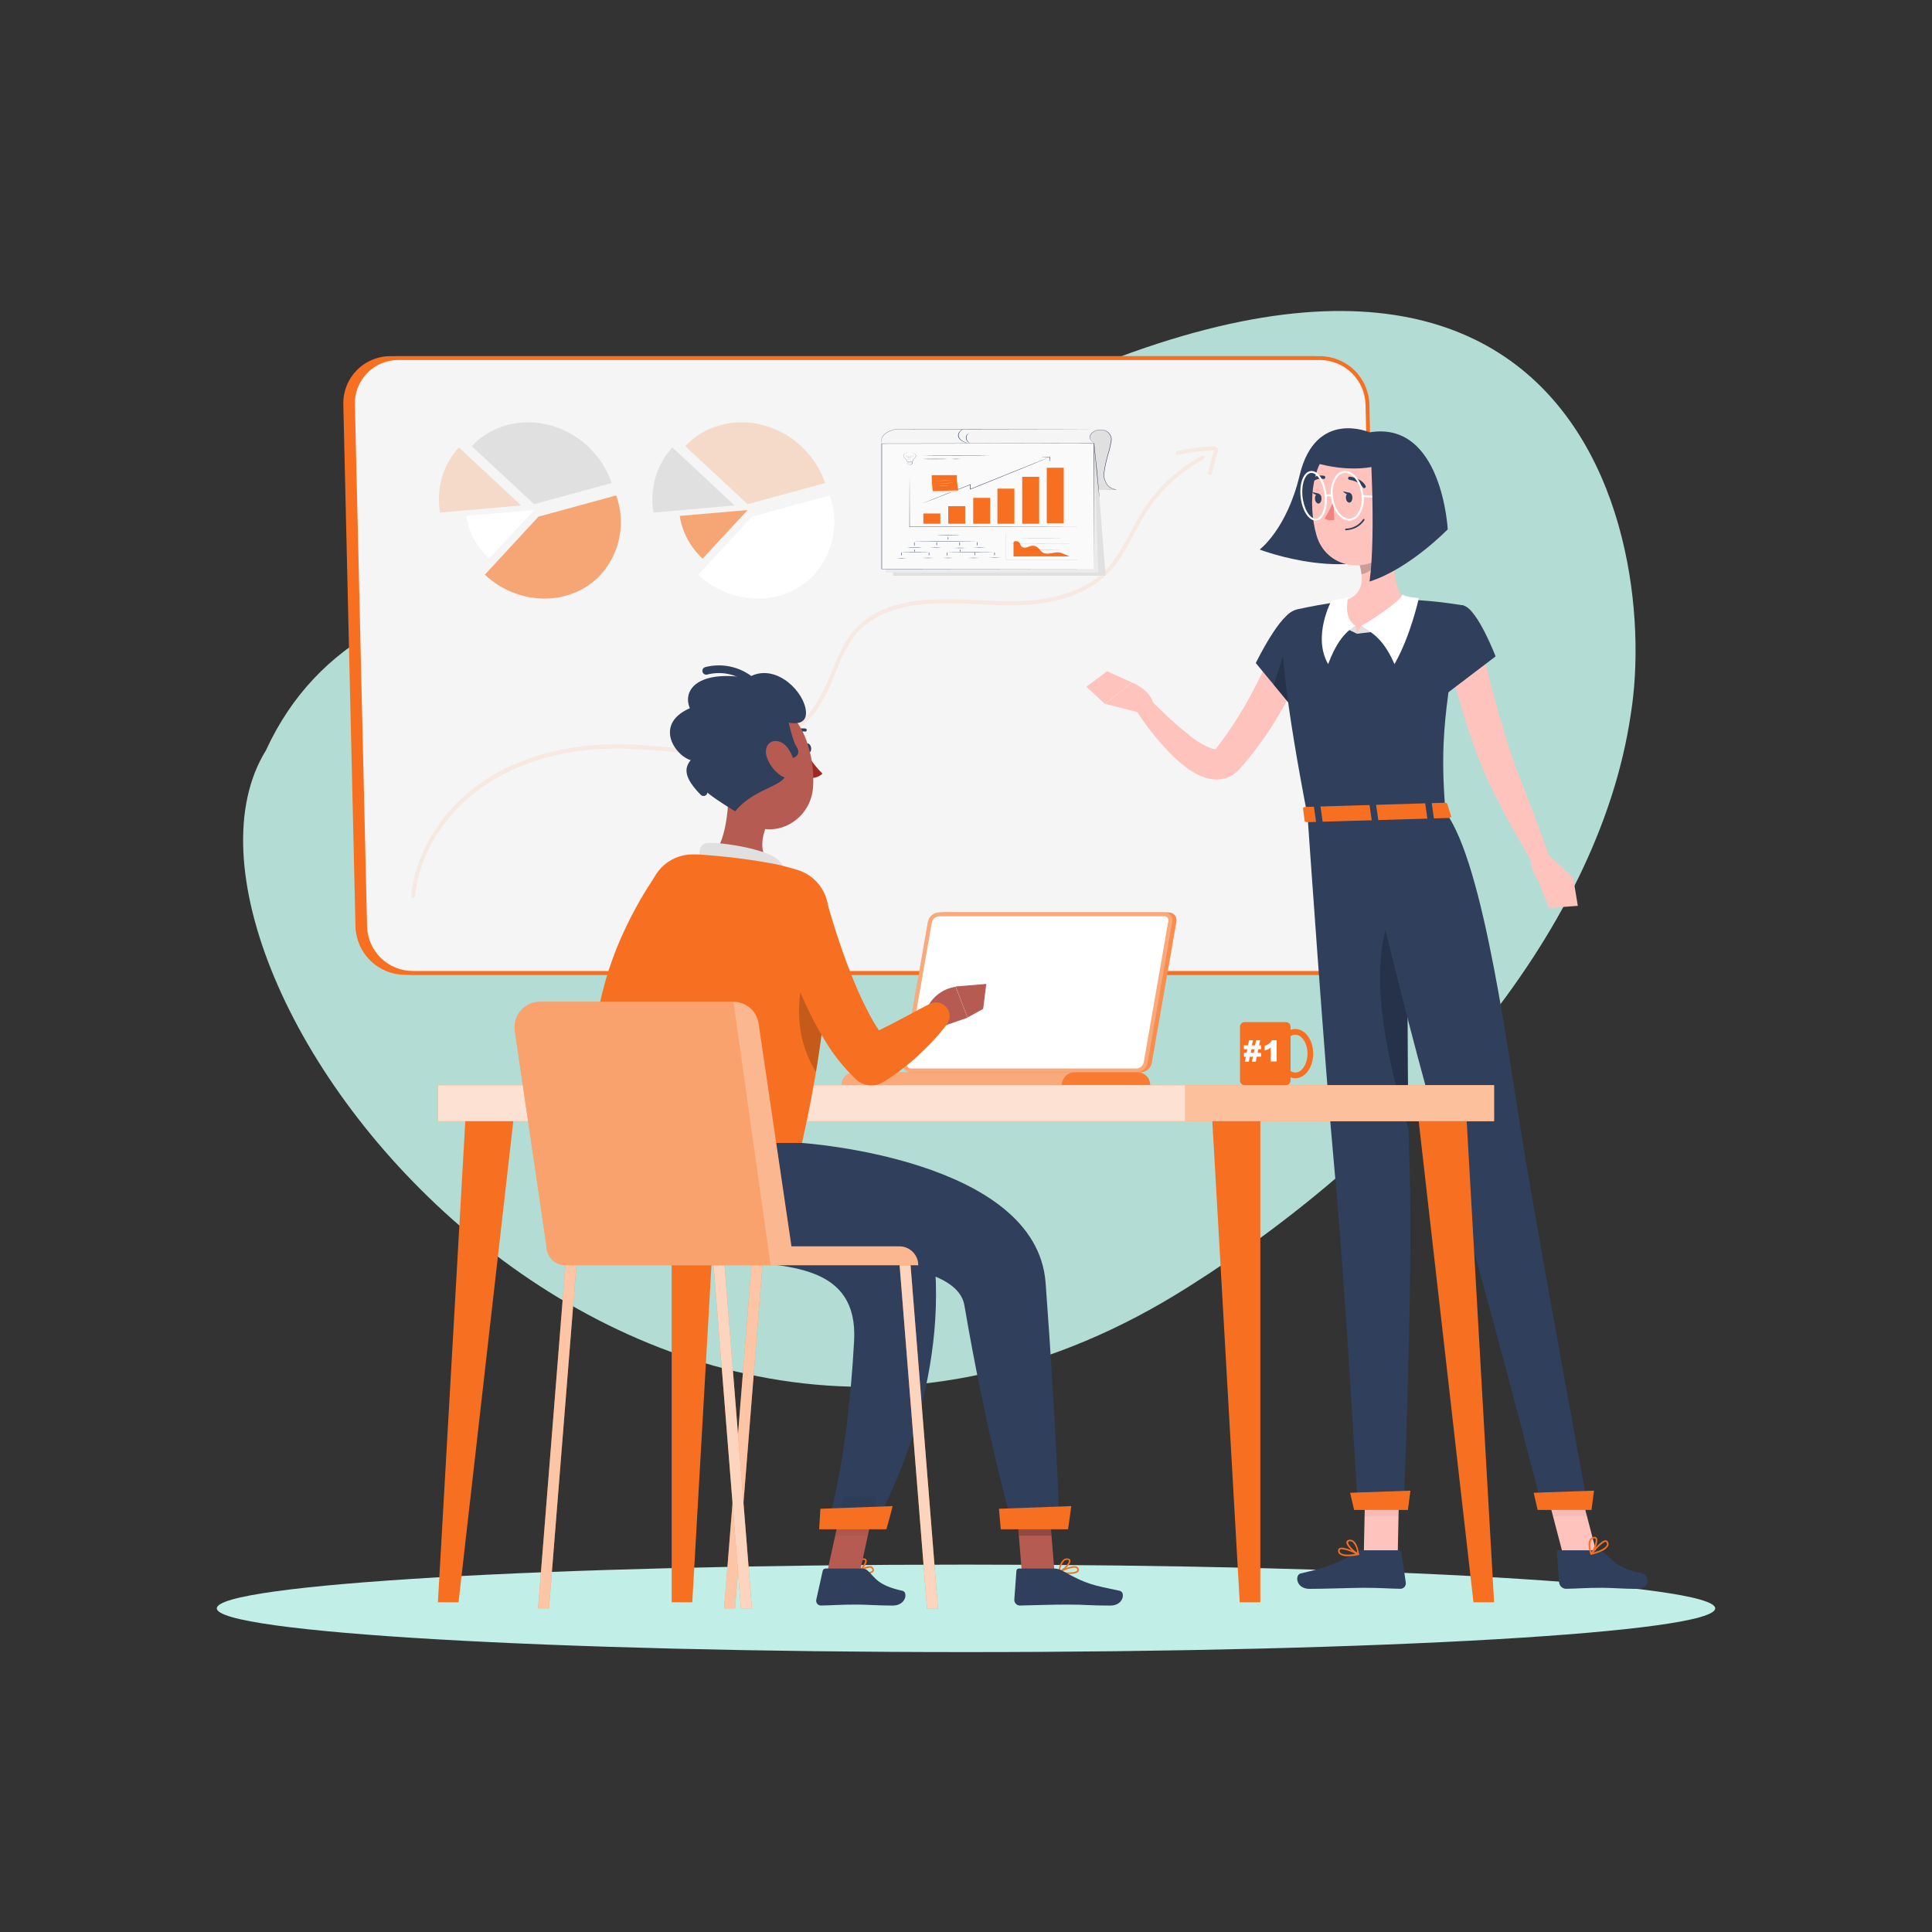 <svg xmlns="http://www.w3.org/2000/svg" width="500" height="500" viewBox="0 0 500 500" fill="none"><rect x="0" y="0" width="500" height="500" fill="#333333" stroke="none"/><path opacity="0.9" d="M422.05 184.81C413.59 242.6 362.8 298.26 307.6 333C164.85 423.64 33.16 251.89 68.82 194.2C95.96 135.2 175.7 155.63 210.36 133.61C405.19 8.89 429.87 136.49 422.05 184.81Z" fill="#C1EEE6"></path><path d="M250 427.56C357.083 427.56 443.89 422.492 443.89 416.24C443.89 409.988 357.083 404.92 250 404.92C142.918 404.92 56.11 409.988 56.11 416.24C56.11 422.492 142.918 427.56 250 427.56Z" fill="#C1EEE6"></path><path d="M343.31 251.79H104.76C101.558 251.766 98.491 250.502 96.201 248.265C93.912 246.027 92.578 242.99 92.48 239.79L89.35 104.67C89.309 103.107 89.583 101.551 90.154 100.096C90.726 98.64 91.583 97.314 92.675 96.195C93.768 95.076 95.074 94.188 96.516 93.582C97.957 92.977 99.506 92.667 101.07 92.67H339.62C342.821 92.694 345.888 93.958 348.178 96.195C350.467 98.433 351.801 101.47 351.9 104.67L355 239.79C355.04 241.351 354.767 242.904 354.197 244.357C353.628 245.811 352.773 247.136 351.684 248.254C350.595 249.372 349.293 250.261 347.854 250.869C346.416 251.476 344.871 251.789 343.31 251.79V251.79Z" fill="#F77021"></path><path d="M343.31 252.29H104.76C101.431 252.266 98.242 250.951 95.862 248.624C93.483 246.297 92.098 243.137 92 239.81L88.85 104.68C88.807 103.05 89.092 101.428 89.687 99.91C90.282 98.392 91.176 97.008 92.316 95.842C93.455 94.675 94.817 93.749 96.321 93.119C97.824 92.488 99.439 92.165 101.07 92.17H339.62C342.954 92.189 346.149 93.502 348.534 95.833C350.918 98.163 352.304 101.328 352.4 104.66L355.53 239.78C355.573 241.41 355.288 243.032 354.693 244.55C354.097 246.068 353.204 247.452 352.064 248.618C350.925 249.784 349.563 250.71 348.059 251.341C346.555 251.972 344.941 252.295 343.31 252.29V252.29ZM101.07 93.17C99.572 93.165 98.089 93.462 96.708 94.041C95.327 94.62 94.076 95.471 93.03 96.542C91.984 97.614 91.163 98.884 90.617 100.279C90.07 101.673 89.81 103.163 89.85 104.66L93 239.78C93.088 242.851 94.366 245.769 96.564 247.916C98.761 250.063 101.707 251.273 104.78 251.29H343.31C344.806 251.293 346.288 250.996 347.668 250.417C349.048 249.838 350.297 248.988 351.343 247.918C352.389 246.848 353.21 245.579 353.757 244.187C354.305 242.794 354.567 241.306 354.53 239.81L351.4 104.68C351.312 101.609 350.034 98.691 347.836 96.544C345.639 94.397 342.693 93.187 339.62 93.17H101.07Z" fill="#F77021"></path><path d="M345.31 251.79H106.76C103.558 251.766 100.491 250.502 98.201 248.265C95.912 246.027 94.578 242.99 94.48 239.79L91.35 104.67C91.309 103.107 91.583 101.551 92.154 100.096C92.726 98.64 93.583 97.314 94.675 96.195C95.768 95.076 97.074 94.188 98.516 93.582C99.957 92.977 101.506 92.667 103.07 92.67H341.62C344.821 92.694 347.888 93.958 350.178 96.195C352.467 98.433 353.801 101.47 353.9 104.67L357 239.79C357.04 241.351 356.767 242.904 356.197 244.357C355.628 245.811 354.773 247.136 353.684 248.254C352.595 249.372 351.293 250.261 349.854 250.869C348.416 251.476 346.871 251.789 345.31 251.79V251.79Z" fill="#F5F5F5"></path><path d="M345.31 252.29H106.76C103.431 252.266 100.242 250.951 97.862 248.624C95.483 246.297 94.098 243.137 94 239.81L90.85 104.68C90.807 103.05 91.092 101.428 91.687 99.91C92.282 98.392 93.176 97.008 94.316 95.842C95.455 94.675 96.817 93.749 98.321 93.119C99.824 92.488 101.439 92.165 103.07 92.17H341.62C344.954 92.189 348.149 93.502 350.534 95.833C352.918 98.163 354.304 101.328 354.4 104.66L357.53 239.78C357.573 241.41 357.288 243.032 356.693 244.55C356.097 246.068 355.204 247.452 354.064 248.618C352.925 249.784 351.563 250.71 350.059 251.341C348.555 251.972 346.941 252.295 345.31 252.29V252.29ZM103.07 93.17C101.572 93.165 100.089 93.462 98.708 94.041C97.327 94.62 96.076 95.471 95.03 96.542C93.984 97.614 93.163 98.884 92.617 100.279C92.07 101.673 91.81 103.163 91.85 104.66L95 239.78C95.088 242.851 96.366 245.769 98.564 247.916C100.761 250.063 103.707 251.273 106.78 251.29H345.31C346.806 251.293 348.288 250.996 349.668 250.417C351.048 249.838 352.297 248.988 353.343 247.918C354.389 246.848 355.21 245.579 355.757 244.187C356.305 242.794 356.567 241.306 356.53 239.81L353.4 104.68C353.312 101.609 352.034 98.691 349.836 96.544C347.639 94.397 344.693 93.187 341.62 93.17H103.07Z" fill="#F77021"></path><path d="M138.23 130.48L122.1 115.48C129.73 107.24 143.29 107.24 152.1 115.48C154.916 118.096 157.046 121.366 158.3 125L138.23 130.48Z" fill="#E0E0E0"></path><path opacity="0.2" d="M134.87 130.81L113.87 132.66C113.369 129.619 113.546 126.504 114.39 123.54C115.226 120.652 116.722 117.999 118.76 115.79L134.87 130.81Z" fill="#F77021"></path><path d="M138.23 132L126.59 144.58C125.021 143.117 123.7 141.408 122.68 139.52C121.677 137.648 121.001 135.619 120.68 133.52L138.23 132Z" fill="white"></path><path opacity="0.6" d="M139.36 133.71L159.47 128.21C160.72 131.672 161.009 135.409 160.305 139.023C159.6 142.636 157.929 145.991 155.47 148.73C147.84 156.97 134.28 156.97 125.47 148.73L139.36 133.71Z" fill="#F77021"></path><path opacity="0.2" d="M193.48 130.48L177.35 115.48C184.98 107.24 198.54 107.24 207.35 115.48C210.169 118.096 212.302 121.365 213.56 125L193.48 130.48Z" fill="#F77021"></path><path d="M190.11 130.81L169.11 132.66C168.607 129.618 168.788 126.503 169.64 123.54C170.468 120.651 171.961 117.997 174 115.79L190.11 130.81Z" fill="#E0E0E0"></path><path opacity="0.6" d="M193.48 132L181.83 144.58C180.261 143.117 178.94 141.408 177.92 139.52C176.918 137.648 176.241 135.619 175.92 133.52L193.48 132Z" fill="#F77021"></path><path d="M194.6 133.71L214.71 128.21C215.964 131.672 216.254 135.409 215.55 139.024C214.845 142.638 213.172 145.992 210.71 148.73C203.08 156.97 189.52 156.97 180.71 148.73L194.6 133.71Z" fill="white"></path><g opacity="0.3"><path opacity="0.3" d="M106.93 232.369H106.88C106.749 232.352 106.63 232.285 106.546 232.183C106.463 232.081 106.421 231.951 106.43 231.819C107.57 220.039 114.87 208.749 125.96 201.629C135.57 195.459 147.78 192.339 161.35 192.629C164.83 192.699 168.35 192.989 171.78 193.279C176.984 193.83 182.22 194.011 187.45 193.819C193.3 193.469 204.04 191.679 210.2 183.579C212.274 180.58 213.954 177.327 215.2 173.899C216.86 169.899 218.57 165.689 221.64 162.469C225.72 158.179 231.99 155.739 240.29 155.209C244.572 155.014 248.862 155.054 253.14 155.329C256.83 155.499 260.65 155.679 264.4 155.529C271.02 155.269 280.17 153.679 286.14 147.529C288.88 144.729 290.78 141.149 292.62 137.689C293.62 135.889 294.57 134.019 295.68 132.259C299.478 126.27 304.754 121.36 311 117.999C311.057 117.968 311.12 117.948 311.184 117.941C311.249 117.934 311.314 117.94 311.377 117.959C311.439 117.978 311.497 118.008 311.548 118.05C311.598 118.091 311.639 118.142 311.67 118.199C311.731 118.317 311.745 118.453 311.707 118.58C311.67 118.707 311.585 118.814 311.47 118.879C305.347 122.176 300.18 126.998 296.47 132.879C295.38 134.609 294.39 136.459 293.47 138.249C291.6 141.769 289.67 145.409 286.82 148.319C281.91 153.319 274.16 156.209 264.4 156.589C260.62 156.739 256.78 156.589 253.07 156.389C248.825 156.119 244.569 156.079 240.32 156.269C232.32 156.779 226.23 159.119 222.32 163.269C219.38 166.349 217.71 170.439 216.08 174.389C214.811 177.899 213.093 181.23 210.97 184.299C204.56 192.709 193.5 194.569 187.47 194.929C182.197 195.123 176.917 194.939 171.67 194.379C168.27 194.099 164.75 193.809 161.3 193.739C147.97 193.459 135.91 196.529 126.47 202.589C115.64 209.589 108.47 220.589 107.4 232.039C107.363 232.135 107.298 232.217 107.215 232.275C107.131 232.334 107.032 232.367 106.93 232.369V232.369Z" fill="#F77021"></path><path opacity="0.3" d="M313.09 122.94H313C312.873 122.905 312.765 122.821 312.7 122.707C312.634 122.593 312.616 122.457 312.65 122.33L313.74 118.08C313.862 117.596 314.019 117.121 314.21 116.66C314.22 116.643 314.225 116.624 314.225 116.605C314.225 116.586 314.22 116.567 314.21 116.55C311.05 116.632 307.905 117.021 304.82 117.71C304.757 117.725 304.69 117.726 304.626 117.715C304.562 117.704 304.5 117.68 304.445 117.644C304.39 117.609 304.343 117.563 304.306 117.509C304.269 117.455 304.243 117.394 304.23 117.33C304.216 117.266 304.214 117.2 304.225 117.136C304.236 117.071 304.26 117.01 304.296 116.955C304.331 116.9 304.377 116.852 304.431 116.816C304.485 116.779 304.546 116.753 304.61 116.74C307.732 116.04 310.913 115.632 314.11 115.52C314.29 115.515 314.467 115.554 314.628 115.635C314.788 115.715 314.927 115.833 315.03 115.98C315.138 116.134 315.204 116.314 315.224 116.501C315.243 116.688 315.214 116.877 315.14 117.05C314.972 117.467 314.831 117.894 314.72 118.33L313.62 122.58C313.59 122.694 313.52 122.792 313.422 122.859C313.325 122.925 313.207 122.954 313.09 122.94Z" fill="#F77021"></path></g><path d="M354.44 111.89C354.44 111.89 340.44 105.75 336.33 123.06C333 137 326 142.22 326 142.22C326 142.22 350.75 151.78 364.55 140.57L354.44 111.89Z" fill="#2F3F5C"></path><path d="M338.171 170.169C337.661 171.549 337.171 172.729 336.631 173.969C336.091 175.209 335.531 176.399 334.961 177.599C333.811 179.999 332.511 182.319 331.191 184.599C328.514 189.254 325.411 193.649 321.921 197.729L321.251 198.489C321.011 198.759 320.891 198.929 320.391 199.439C319.462 200.374 318.313 201.061 317.051 201.439C315.896 201.764 314.684 201.832 313.501 201.639C312.557 201.49 311.636 201.222 310.761 200.839C309.336 200.202 307.993 199.396 306.761 198.439C305.637 197.576 304.562 196.651 303.541 195.669C299.754 191.894 296.419 187.693 293.601 183.149L297.151 180.469C300.533 184.059 304.169 187.401 308.031 190.469C309.693 191.827 311.555 192.92 313.551 193.709C314.351 193.979 314.901 193.859 314.761 193.819C314.621 193.779 314.631 193.819 314.661 193.819C314.691 193.819 314.881 193.529 315.041 193.309L315.591 192.589C318.515 188.677 321.155 184.56 323.491 180.269C324.671 178.109 325.771 175.899 326.841 173.679C327.371 172.569 327.891 171.459 328.391 170.339C328.891 169.219 329.391 168.049 329.791 167.039L338.171 170.169Z" fill="#FFC3BD"></path><path d="M335.32 158.14C331.58 158 325 171.6 325 171.6L334.73 183.39C334.73 183.39 346.07 169.16 344.52 164.56C342.86 159.77 340.76 158.33 335.32 158.14Z" fill="#2F3F5C"></path><path opacity="0.2" d="M334.701 161.42L329.641 177.27L334.201 182.78L334.701 161.42Z" fill="black"></path><path d="M296.35 184.78L286 182.16L293 176.63C293 176.63 298.2 178.82 298.53 182.46L296.35 184.78Z" fill="#FFC3BD"></path><path d="M281.15 177.72L286.52 173.72L292.96 176.63L285.95 182.16L281.15 177.72Z" fill="#FFC3BD"></path><path d="M361.73 402.23H352.95L353.38 381.89H362.16L361.73 402.23Z" fill="#FFC3BD"></path><path d="M352.1 401.209H362C362.17 401.207 362.334 401.267 362.463 401.378C362.592 401.488 362.676 401.641 362.7 401.809L363.82 409.619C363.841 409.816 363.821 410.016 363.759 410.205C363.698 410.394 363.597 410.567 363.464 410.715C363.331 410.862 363.168 410.979 362.987 411.059C362.805 411.139 362.609 411.18 362.41 411.179C358.97 411.119 357.31 410.919 352.97 410.919C350.3 410.919 342.64 411.199 338.97 411.199C335.3 411.199 335.09 407.549 336.62 407.199C343.5 405.719 348.36 403.679 350.68 401.729C351.081 401.401 351.582 401.217 352.1 401.209V401.209Z" fill="#2F3F5C"></path><g opacity="0.2"><path opacity="0.2" d="M353.38 381.89L353.16 392.38H361.94L362.17 381.89H353.38Z" fill="black"></path></g><path d="M331.79 162.49C331.6 168.05 332.56 181.02 338.4 211.21L374.06 210.15C373.06 195.66 372.75 186.71 378.8 156.72C373.777 155.839 368.698 155.321 363.6 155.17C358.196 154.947 352.782 155.11 347.4 155.66C343.28 156.16 338.83 157.01 335.91 157.66C334.784 157.892 333.768 158.493 333.022 159.368C332.275 160.243 331.842 161.341 331.79 162.49V162.49Z" fill="#2F3F5C"></path><path d="M361.45 137C360.58 142.24 359.85 151.82 363.6 155.18C360.782 159.618 356.344 162.782 351.23 164C343.01 159.83 347.4 155.66 347.4 155.66C353.17 154.1 352.89 149.79 351.76 145.77L361.45 137Z" fill="#FFC3BD"></path><path d="M351.23 164L352.29 161.92L358 163.21L351.23 164Z" fill="#E0E0E0"></path><path d="M352.29 161.919C354.13 161.079 362.61 155.559 362.94 153.829C363.61 154.559 367.2 154.779 367.2 154.779C367.2 154.779 365.05 164.649 360.89 171.869C358.05 165.429 355.35 163.919 352.29 161.919Z" fill="white"></path><path d="M351.23 164L350.75 161.92L347.25 162.17L351.23 164Z" fill="#E0E0E0"></path><path d="M350.751 161.92C347.921 160.04 348.611 156.11 348.891 154.39C348.221 155.11 344.631 155.33 344.631 155.33C344.631 155.33 339.551 164.65 343.721 171.87C345.691 166.69 347.691 163.92 350.751 161.92Z" fill="white"></path><path opacity="0.2" d="M357.501 140.569L351.771 145.769C352.044 146.705 352.238 147.661 352.351 148.629C354.561 148.239 357.541 145.709 357.701 143.379C357.805 142.438 357.737 141.486 357.501 140.569Z" fill="black"></path><path d="M364.3 124.999C364.19 133.719 364.3 137.409 360.16 142.079C353.88 149.079 343.16 147.079 340.7 138.499C338.46 130.789 339.01 117.829 347.35 113.949C349.185 113.086 351.21 112.706 353.232 112.846C355.255 112.985 357.209 113.64 358.907 114.747C360.606 115.854 361.993 117.378 362.937 119.172C363.881 120.966 364.35 122.973 364.3 124.999V124.999Z" fill="#FFC3BD"></path><path d="M363.591 129.189L352.641 128.649C352.608 128.648 352.575 128.64 352.546 128.626C352.516 128.613 352.489 128.593 352.467 128.569C352.444 128.545 352.427 128.517 352.416 128.486C352.404 128.455 352.399 128.422 352.401 128.389C352.402 128.356 352.41 128.322 352.424 128.292C352.439 128.261 352.459 128.234 352.484 128.212C352.51 128.189 352.539 128.172 352.571 128.161C352.603 128.151 352.637 128.147 352.671 128.149L363.621 128.689C363.653 128.692 363.686 128.701 363.715 128.716C363.744 128.731 363.77 128.751 363.792 128.776C363.813 128.801 363.829 128.831 363.839 128.862C363.85 128.893 363.853 128.926 363.851 128.959C363.849 128.992 363.842 129.024 363.828 129.053C363.814 129.082 363.794 129.108 363.77 129.13C363.745 129.151 363.717 129.168 363.686 129.178C363.655 129.188 363.623 129.192 363.591 129.189Z" fill="white"></path><path d="M338.4 211.209C338.4 211.209 342.91 276.459 345.4 303.129C348.01 330.879 351.4 390.349 351.4 390.349H363.27C363.27 390.349 365.75 329.869 364.81 302.499C363.81 272.669 364.44 210.439 364.44 210.439L338.4 211.209Z" fill="#2F3F5C"></path><path d="M364.37 390.769H350.44L349.41 386.329L365.02 385.779L364.37 390.769Z" fill="#F77021"></path><path opacity="0.2" d="M364.35 233.739C362.91 232.139 361.35 232.969 359.57 237.529C353.64 253.089 359.96 277.919 364.57 292.219C364.26 274.419 364.27 250.999 364.35 233.739Z" fill="black"></path><path d="M350 128.759C350 129.469 349.68 130.059 349.22 130.079C348.76 130.099 348.36 129.549 348.32 128.839C348.28 128.129 348.63 127.539 349.1 127.519C349.57 127.499 350 128.049 350 128.759Z" fill="#2F3F5C"></path><path d="M342 128.999C342 129.709 341.68 130.299 341.22 130.319C340.76 130.339 340.36 129.789 340.32 129.079C340.28 128.369 340.63 127.779 341.1 127.759C341.57 127.739 342 128.239 342 128.999Z" fill="#2F3F5C"></path><path d="M341.29 127.739L339.57 127.329C339.57 127.329 340.51 128.619 341.29 127.739Z" fill="#2F3F5C"></path><path d="M345.08 129.529C344.531 131.175 343.757 132.736 342.78 134.169C343.153 134.413 343.575 134.571 344.016 134.632C344.457 134.692 344.906 134.654 345.33 134.519L345.08 129.529Z" fill="#ED847E"></path><path d="M349.321 137.099C348.991 137.168 348.657 137.212 348.321 137.229C348.293 137.23 348.265 137.226 348.239 137.217C348.213 137.208 348.19 137.193 348.169 137.175C348.149 137.156 348.132 137.134 348.12 137.109C348.109 137.084 348.102 137.057 348.101 137.029C348.103 136.976 348.124 136.925 348.161 136.887C348.198 136.848 348.247 136.824 348.301 136.819C349.182 136.797 350.046 136.566 350.822 136.145C351.597 135.725 352.261 135.126 352.761 134.399C352.775 134.375 352.794 134.355 352.816 134.338C352.839 134.322 352.864 134.31 352.891 134.304C352.918 134.297 352.946 134.296 352.973 134.3C353.001 134.305 353.027 134.315 353.051 134.329C353.074 134.343 353.094 134.361 353.111 134.382C353.127 134.404 353.139 134.428 353.145 134.454C353.152 134.48 353.153 134.508 353.149 134.534C353.144 134.561 353.135 134.586 353.121 134.609C352.687 135.259 352.127 135.814 351.475 136.242C350.822 136.67 350.089 136.961 349.321 137.099V137.099Z" fill="#2F3F5C"></path><path d="M367 132.86C366.747 133.654 366.339 134.391 365.8 135.028C365.261 135.664 364.602 136.188 363.86 136.57C361.86 137.57 360.44 135.9 360.63 133.79C360.8 131.9 362.04 129.08 364.22 128.95C364.697 128.93 365.17 129.029 365.599 129.239C366.027 129.448 366.396 129.761 366.672 130.15C366.948 130.539 367.123 130.99 367.18 131.463C367.238 131.936 367.176 132.417 367 132.86V132.86Z" fill="#FFC3BD"></path><path d="M353.131 126.319C353.046 126.339 352.957 126.329 352.877 126.293C352.798 126.257 352.732 126.196 352.691 126.119C351.741 124.449 349.271 124.189 349.251 124.179C349.197 124.174 349.145 124.158 349.097 124.133C349.049 124.107 349.007 124.073 348.973 124.031C348.938 123.989 348.913 123.941 348.897 123.889C348.881 123.838 348.876 123.783 348.881 123.729C348.886 123.676 348.902 123.623 348.927 123.576C348.953 123.528 348.987 123.486 349.029 123.451C349.071 123.417 349.119 123.391 349.171 123.375C349.223 123.36 349.277 123.354 349.331 123.359C349.451 123.359 352.251 123.659 353.411 125.709C353.439 125.756 353.458 125.809 353.466 125.863C353.474 125.918 353.471 125.973 353.457 126.026C353.443 126.079 353.418 126.129 353.385 126.173C353.351 126.216 353.309 126.252 353.261 126.279L353.131 126.319Z" fill="#2F3F5C"></path><path d="M339.421 124.92C339.35 124.937 339.276 124.933 339.207 124.91C339.138 124.887 339.077 124.846 339.031 124.79C338.991 124.751 338.959 124.706 338.938 124.655C338.916 124.604 338.905 124.55 338.905 124.495C338.905 124.44 338.916 124.385 338.938 124.334C338.959 124.284 338.991 124.238 339.031 124.2C339.509 123.746 340.089 123.413 340.722 123.229C341.355 123.044 342.023 123.014 342.671 123.14C342.778 123.168 342.869 123.237 342.926 123.333C342.982 123.428 342.998 123.542 342.971 123.65C342.94 123.756 342.87 123.846 342.775 123.901C342.68 123.957 342.568 123.975 342.461 123.95C341.947 123.853 341.419 123.881 340.919 124.033C340.419 124.184 339.963 124.454 339.591 124.82C339.543 124.866 339.484 124.9 339.421 124.92V124.92Z" fill="#2F3F5C"></path><path d="M383.2 166.8C384.37 171.47 385.59 176.23 386.84 180.91C388.09 185.59 389.46 190.26 390.97 194.78C392.48 199.3 394.35 203.78 396.08 208.38C397.81 212.98 399.57 217.62 401.16 222.31L397.16 224.2C394.56 219.96 392.16 215.65 389.79 211.27C388.624 209.083 387.484 206.87 386.37 204.63C385.24 202.42 384.17 200.04 383.22 197.63C381.31 192.89 379.72 188.12 378.3 183.32C376.88 178.52 375.58 173.72 374.48 168.78L383.2 166.8Z" fill="#FFC3BD"></path><path d="M378.801 156.72C382.401 157.72 387.061 169.87 387.061 169.87L373.491 180.19C373.491 180.19 368.131 170.08 369.491 165.41C370.921 160.56 374.681 155.6 378.801 156.72Z" fill="#2F3F5C"></path><path d="M348.8 402.75C348.049 402.815 347.299 402.625 346.67 402.21C346.532 402.085 346.426 401.929 346.36 401.755C346.294 401.582 346.27 401.395 346.29 401.21C346.299 401.095 346.336 400.985 346.399 400.888C346.462 400.792 346.548 400.714 346.65 400.66C347.72 400.07 351.22 401.86 351.65 402.06C351.688 402.081 351.719 402.114 351.739 402.153C351.758 402.192 351.766 402.236 351.76 402.28C351.756 402.323 351.736 402.364 351.705 402.395C351.674 402.426 351.634 402.445 351.59 402.45C350.672 402.639 349.737 402.739 348.8 402.75V402.75ZM347.23 400.93C347.1 400.922 346.969 400.946 346.85 401C346.808 401.022 346.773 401.055 346.748 401.095C346.723 401.136 346.71 401.182 346.71 401.23C346.69 401.353 346.702 401.478 346.744 401.595C346.786 401.713 346.857 401.817 346.95 401.9C347.48 402.38 348.95 402.46 350.87 402.14C349.735 401.53 348.504 401.121 347.23 400.93V400.93Z" fill="#F77021"></path><path d="M351.521 402.44H351.441C350.391 401.96 348.321 400.07 348.441 399.08C348.441 398.84 348.651 398.55 349.221 398.49C349.428 398.465 349.639 398.485 349.839 398.547C350.038 398.609 350.223 398.712 350.381 398.85C351.481 399.77 351.681 402.13 351.691 402.23C351.694 402.266 351.687 402.303 351.671 402.337C351.655 402.37 351.631 402.399 351.601 402.42C351.575 402.431 351.548 402.438 351.521 402.44ZM349.431 398.88H349.311C348.931 398.88 348.901 399.07 348.891 399.12C348.801 399.72 350.201 401.21 351.271 401.86C351.187 400.862 350.796 399.915 350.151 399.15C349.953 398.973 349.696 398.876 349.431 398.88V398.88Z" fill="#F77021"></path><path d="M413.27 402.23H404.49L399.17 381.89H407.96L413.27 402.23Z" fill="#FFC3BD"></path><path d="M413.35 401.21H403.48C403.401 401.203 403.321 401.214 403.247 401.243C403.173 401.271 403.106 401.315 403.051 401.373C402.996 401.431 402.955 401.5 402.931 401.575C402.906 401.651 402.899 401.731 402.91 401.81L403.51 409.62C403.575 410.043 403.785 410.43 404.105 410.715C404.424 410.999 404.833 411.164 405.26 411.18C408.69 411.12 410.26 410.92 414.64 410.92C417.31 410.92 419.97 411.2 423.64 411.2C427.31 411.2 426.72 407.55 425.11 407.2C417.9 405.72 417.66 403.68 414.91 401.73C414.454 401.404 413.911 401.223 413.35 401.21Z" fill="#2F3F5C"></path><g opacity="0.2"><path opacity="0.2" d="M399.181 381.89L401.911 392.38H410.701L407.961 381.89H399.181Z" fill="black"></path></g><path d="M374.06 210.149C384.21 223.749 390.39 273.689 394.88 300.389C399.55 328.159 411.03 390.389 411.03 390.389H399.16C399.16 390.389 383.01 327.089 374.55 300.289C365.2 270.699 351.23 210.189 351.23 210.189L374.06 210.149Z" fill="#2F3F5C"></path><path d="M411.88 390.769H397.94L396.92 386.329L412.53 385.779L411.88 390.769Z" fill="#F77021"></path><path d="M414.52 401.459C415.228 401.196 415.824 400.698 416.21 400.049C416.283 399.875 416.312 399.685 416.294 399.497C416.277 399.308 416.214 399.127 416.11 398.969C416.055 398.871 415.975 398.788 415.879 398.728C415.783 398.669 415.673 398.635 415.56 398.629C414.33 398.559 411.941 401.679 411.671 402.039C411.646 402.074 411.633 402.116 411.633 402.159C411.633 402.202 411.646 402.244 411.671 402.279C411.693 402.315 411.727 402.342 411.767 402.357C411.807 402.371 411.85 402.372 411.891 402.359C412.794 402.143 413.674 401.842 414.52 401.459V401.459ZM415.15 399.139C415.268 399.078 415.398 399.044 415.53 399.039C415.578 399.041 415.623 399.056 415.662 399.082C415.701 399.109 415.732 399.146 415.75 399.189C415.821 399.29 415.865 399.407 415.879 399.529C415.893 399.651 415.876 399.775 415.83 399.889C415.55 400.549 414.281 401.249 412.391 401.799C413.154 400.763 414.087 399.864 415.15 399.139V399.139Z" fill="#F77021"></path><path d="M411.931 402.35C411.958 402.339 411.982 402.322 412.001 402.3C412.741 401.42 413.791 398.82 413.221 397.99C413.081 397.79 412.801 397.6 412.221 397.8C412.024 397.869 411.844 397.977 411.691 398.118C411.538 398.259 411.416 398.43 411.331 398.62C410.731 399.92 411.571 402.14 411.601 402.24C411.614 402.273 411.636 402.303 411.664 402.326C411.692 402.349 411.725 402.364 411.761 402.37C411.789 402.38 411.819 402.384 411.848 402.38C411.878 402.377 411.906 402.366 411.931 402.35V402.35ZM412.281 398.24L412.401 398.19C412.761 398.06 412.851 398.19 412.871 398.19C413.221 398.68 412.591 400.63 411.871 401.68C411.514 400.744 411.458 399.719 411.711 398.75C411.831 398.515 412.034 398.333 412.281 398.24V398.24Z" fill="#F77021"></path><path d="M349.29 127.55L347.57 127.14C347.57 127.14 348.51 128.43 349.29 127.55Z" fill="#2F3F5C"></path><path d="M374.53 207.999L375.53 211.169C375.66 211.409 375.37 211.669 374.96 211.689L338.26 212.779C337.94 212.779 337.67 212.639 337.64 212.439L337.23 209.249C337.23 209.029 337.47 208.839 337.82 208.829L373.93 207.749C374.043 207.737 374.158 207.753 374.263 207.797C374.368 207.84 374.46 207.91 374.53 207.999V207.999Z" fill="#F77021"></path><path d="M369.8 212.229H370.8C370.99 212.229 371.13 212.119 371.12 211.999L370.54 207.859C370.54 207.739 370.35 207.649 370.16 207.649H369.16C368.97 207.649 368.83 207.759 368.84 207.879L369.42 212.019C369.44 212.139 369.61 212.229 369.8 212.229Z" fill="#2F3F5C"></path><path d="M341.001 213.079H342.001C342.191 213.079 342.331 212.969 342.321 212.849L341.741 208.719C341.741 208.599 341.551 208.499 341.361 208.509H340.361C340.171 208.509 340.031 208.619 340.041 208.739L340.621 212.869C340.641 212.999 340.811 213.089 341.001 213.079Z" fill="#2F3F5C"></path><path d="M355.4 212.649H356.4C356.59 212.649 356.73 212.539 356.72 212.409L356.14 208.279C356.14 208.159 355.95 208.069 355.76 208.069H354.76C354.57 208.069 354.43 208.179 354.44 208.299L355.02 212.429C355 212.569 355.21 212.659 355.4 212.649Z" fill="#2F3F5C"></path><path d="M400.15 220.729L407.15 227.139L398.29 228.279C398.29 228.279 394.97 223.729 396.55 220.439L400.15 220.729Z" fill="#FFC3BD"></path><path d="M408.341 234.429L400.871 234.979L398.271 228.279L407.131 227.149L408.341 234.429Z" fill="#FFC3BD"></path><path d="M355.5 112.799C355.5 112.799 348.13 109.419 340 119.669C349.79 122.579 356.37 120.559 356.37 120.559L355.5 112.799Z" fill="#2F3F5C"></path><path d="M354.44 111.89C354.44 111.89 356.22 137.66 354.44 150.5C364.78 147.22 374.67 136.99 374.67 136.99C374.67 136.99 373.22 108.78 354.44 111.89Z" fill="#2F3F5C"></path><path d="M349.19 134.73C346.87 134.73 344.74 131.86 344.43 128.33C344.299 127.382 344.358 126.418 344.606 125.494C344.853 124.57 345.283 123.705 345.87 122.95C346.148 122.622 346.492 122.358 346.88 122.175C347.268 121.993 347.691 121.895 348.12 121.89C350.44 121.89 352.58 124.76 352.89 128.29C353.023 129.238 352.963 130.203 352.713 131.127C352.464 132.052 352.031 132.916 351.44 133.67C351.163 133.997 350.818 134.261 350.43 134.444C350.042 134.627 349.619 134.724 349.19 134.73V134.73ZM348.12 122.39C347.762 122.398 347.41 122.482 347.086 122.635C346.762 122.788 346.474 123.008 346.24 123.28C345.701 123.984 345.307 124.789 345.082 125.648C344.857 126.506 344.806 127.401 344.93 128.28C345.21 131.55 347.13 134.22 349.19 134.22C349.55 134.214 349.904 134.13 350.229 133.975C350.553 133.82 350.84 133.596 351.07 133.32C351.613 132.616 352.009 131.812 352.235 130.953C352.462 130.094 352.515 129.199 352.39 128.32C352.1 125.05 350.19 122.39 348.12 122.39V122.39Z" fill="white"></path><path d="M340.481 134.73C338.601 134.73 336.881 131.92 336.571 128.33C336.361 125.92 336.861 123.73 337.871 122.63C338.06 122.404 338.296 122.222 338.561 122.094C338.827 121.967 339.116 121.897 339.411 121.89C341.291 121.89 343.001 124.7 343.321 128.29C343.521 130.7 343.021 132.88 342.011 133.99C341.822 134.214 341.588 134.396 341.325 134.523C341.061 134.651 340.773 134.721 340.481 134.73V134.73ZM339.411 122.39C339.185 122.395 338.963 122.449 338.761 122.549C338.559 122.65 338.381 122.793 338.241 122.97C337.331 123.97 336.871 126.05 337.071 128.29C337.341 131.51 338.911 134.23 340.481 134.23C340.704 134.221 340.923 134.165 341.123 134.065C341.323 133.965 341.5 133.823 341.641 133.65C342.551 132.65 343.011 130.57 342.821 128.33C342.541 125.11 341.001 122.39 339.411 122.39V122.39Z" fill="white"></path><path d="M344.68 128.56H344.57C344.359 128.448 344.124 128.389 343.885 128.389C343.646 128.389 343.411 128.448 343.2 128.56C343.144 128.594 343.077 128.604 343.014 128.589C342.95 128.574 342.895 128.535 342.86 128.48C342.842 128.453 342.829 128.423 342.822 128.391C342.816 128.359 342.816 128.327 342.822 128.295C342.829 128.263 342.842 128.233 342.86 128.206C342.879 128.18 342.903 128.157 342.93 128.14C343.216 127.991 343.533 127.913 343.855 127.913C344.177 127.913 344.494 127.991 344.78 128.14C344.839 128.168 344.886 128.218 344.91 128.279C344.934 128.34 344.934 128.409 344.91 128.47C344.881 128.501 344.845 128.526 344.805 128.542C344.766 128.557 344.723 128.563 344.68 128.56Z" fill="white"></path><path d="M386.66 280.84H113.33V290.17H386.66V280.84Z" fill="#F77021"></path><path opacity="0.8" d="M386.66 280.84H113.33V290.17H386.66V280.84Z" fill="white"></path><path opacity="0.3" d="M386.67 280.84H306.67V290.17H386.67V280.84Z" fill="#F77021"></path><path d="M326.17 414.67H320.84L313.75 290.17H326.17V414.67Z" fill="#F77021"></path><path d="M381.33 414.67H386.67L379.58 290.17H367.16L381.33 414.67Z" fill="#F77021"></path><path d="M118.67 414.67H113.33L120.42 290.17H132.84L118.67 414.67Z" fill="#F77021"></path><path d="M173.83 414.67H179.16L186.25 290.17H173.83V414.67Z" fill="#F77021"></path><path d="M302.45 236.14H244.13C243.45 236.162 242.797 236.414 242.279 236.856C241.762 237.297 241.409 237.902 241.28 238.57L234.9 275.1C234.837 275.395 234.841 275.701 234.913 275.995C234.984 276.288 235.121 276.562 235.314 276.795C235.506 277.027 235.749 277.214 236.024 277.339C236.299 277.465 236.598 277.527 236.9 277.52H295.21C295.889 277.499 296.541 277.248 297.058 276.808C297.576 276.369 297.929 275.766 298.06 275.1L304.44 238.57C304.505 238.275 304.502 237.969 304.432 237.675C304.362 237.381 304.226 237.106 304.034 236.872C303.843 236.639 303.601 236.451 303.326 236.324C303.052 236.197 302.752 236.134 302.45 236.14Z" fill="#F77021"></path><path opacity="0.2" d="M302.45 236.14H244.13C243.45 236.162 242.797 236.414 242.279 236.856C241.762 237.297 241.409 237.902 241.28 238.57L234.9 275.1C234.837 275.395 234.841 275.701 234.913 275.995C234.984 276.288 235.121 276.562 235.314 276.795C235.506 277.027 235.749 277.214 236.024 277.339C236.299 277.465 236.598 277.527 236.9 277.52H295.21C295.889 277.499 296.541 277.248 297.058 276.808C297.576 276.369 297.929 275.766 298.06 275.1L304.44 238.57C304.505 238.275 304.502 237.969 304.432 237.675C304.362 237.381 304.226 237.106 304.034 236.872C303.843 236.639 303.601 236.451 303.326 236.324C303.052 236.197 302.752 236.134 302.45 236.14Z" fill="white"></path><path d="M301.33 236.14H243C242.32 236.162 241.667 236.414 241.15 236.856C240.632 237.297 240.279 237.902 240.15 238.57L233.77 275.1C233.707 275.395 233.711 275.701 233.783 275.995C233.854 276.288 233.991 276.562 234.184 276.795C234.376 277.028 234.619 277.214 234.894 277.339C235.169 277.465 235.468 277.527 235.77 277.52H294.08C294.771 277.515 295.439 277.271 295.971 276.83C296.503 276.389 296.867 275.778 297 275.1L303.38 238.57C303.447 238.27 303.443 237.958 303.37 237.66C303.296 237.361 303.155 237.083 302.956 236.848C302.758 236.613 302.508 236.427 302.226 236.304C301.944 236.181 301.637 236.125 301.33 236.14Z" fill="#F77021"></path><path opacity="0.4" d="M301.33 236.14H243C242.32 236.162 241.667 236.414 241.15 236.856C240.632 237.297 240.279 237.902 240.15 238.57L233.77 275.1C233.707 275.395 233.711 275.701 233.783 275.995C233.854 276.288 233.991 276.562 234.184 276.795C234.376 277.028 234.619 277.214 234.894 277.339C235.169 277.465 235.468 277.527 235.77 277.52H294.08C294.771 277.515 295.439 277.271 295.971 276.83C296.503 276.389 296.867 275.778 297 275.1L303.38 238.57C303.447 238.27 303.443 237.958 303.37 237.66C303.296 237.361 303.155 237.083 302.956 236.848C302.758 236.613 302.508 236.427 302.226 236.304C301.944 236.181 301.637 236.125 301.33 236.14Z" fill="white"></path><path d="M235.8 276.52C235.647 276.527 235.494 276.5 235.352 276.441C235.211 276.382 235.084 276.293 234.98 276.18C234.883 276.052 234.816 275.904 234.781 275.747C234.746 275.59 234.746 275.427 234.78 275.27L241.16 238.74C241.248 238.305 241.479 237.911 241.816 237.621C242.153 237.332 242.576 237.162 243.02 237.14H301.33C301.484 237.135 301.637 237.164 301.779 237.225C301.92 237.285 302.047 237.376 302.15 237.49C302.247 237.618 302.316 237.766 302.35 237.923C302.385 238.08 302.385 238.243 302.35 238.4L296 274.92C295.912 275.356 295.681 275.749 295.344 276.039C295.007 276.329 294.584 276.498 294.14 276.52H235.8Z" fill="white"></path><path d="M294.401 277.521H221.061C220.2 277.526 219.377 277.87 218.768 278.478C218.16 279.087 217.816 279.91 217.811 280.771H297.651C297.645 279.91 297.301 279.087 296.693 278.478C296.084 277.87 295.261 277.526 294.401 277.521V277.521Z" fill="#F77021"></path><path opacity="0.4" d="M294.401 277.521H221.061C220.2 277.526 219.377 277.87 218.768 278.478C218.16 279.087 217.816 279.91 217.811 280.771H297.651C297.645 279.91 297.301 279.087 296.693 278.478C296.084 277.87 295.261 277.526 294.401 277.521V277.521Z" fill="white"></path><path opacity="0.8" d="M294.401 277.521H278.061C277.2 277.526 276.377 277.87 275.768 278.478C275.16 279.087 274.816 279.91 274.811 280.771H297.651C297.645 279.91 297.301 279.087 296.693 278.478C296.084 277.87 295.261 277.526 294.401 277.521V277.521Z" fill="#F77021"></path><path d="M332.81 264.521H322.1C321.443 264.521 320.91 265.053 320.91 265.711V279.651C320.91 280.308 321.443 280.841 322.1 280.841H332.81C333.467 280.841 334 280.308 334 279.651V265.711C334 265.053 333.467 264.521 332.81 264.521Z" fill="#F77021"></path><path d="M322.63 272.47L322.82 271.53H321.92V270.53H323L323.26 269.21H324.26L323.99 270.53H324.8L325.07 269.21H326.12L325.85 270.53H326.36V271.53H325.65L325.46 272.47H326.36V273.47H325.25L324.99 274.77H324L324.26 273.48H323.45L323.19 274.78H322.19L322.45 273.48H321.94V272.48L322.63 272.47ZM323.68 272.47H324.49L324.68 271.53H323.87L323.68 272.47Z" fill="white"></path><path d="M330.4 269.2V274.7H328.88V271.09C328.658 271.266 328.42 271.42 328.17 271.55C327.888 271.68 327.597 271.79 327.3 271.88V270.65C327.732 270.523 328.138 270.319 328.5 270.05C328.781 269.82 329.007 269.53 329.16 269.2H330.4Z" fill="white"></path><path d="M335.23 279.05C332.64 279.05 330.61 276.25 330.61 272.68C330.61 269.11 332.68 266.3 335.23 266.3C337.78 266.3 339.85 269.16 339.85 272.68C339.85 276.2 337.82 279.05 335.23 279.05ZM335.23 267.77C333.52 267.77 332.08 270.01 332.08 272.68C332.08 275.35 333.52 277.58 335.23 277.58C336.94 277.58 338.38 275.34 338.38 272.68C338.38 270.02 336.93 267.77 335.23 267.77V267.77Z" fill="#F77021"></path><path d="M181.55 234.11L180.62 235.55L179.62 237.13C178.97 238.19 178.34 239.27 177.71 240.36C176.47 242.54 175.27 244.75 174.16 246.99C171.929 251.401 170.06 255.986 168.57 260.7C168.21 261.86 167.89 263.02 167.57 264.18L167.16 265.93L166.99 266.8L166.9 267.24C166.9 267.38 166.84 267.57 166.84 267.53C166.84 267.49 166.76 267.53 166.66 267.27C166.553 267.038 166.388 266.839 166.18 266.69C166.01 266.59 165.98 266.69 166.07 266.78C166.277 266.968 166.51 267.126 166.76 267.25C167.614 267.67 168.518 267.979 169.45 268.17C170.582 268.434 171.727 268.637 172.88 268.78C175.26 269.09 177.88 269.24 180.34 269.37H180.59C181.4 269.412 182.171 269.734 182.771 270.28C183.37 270.826 183.763 271.563 183.88 272.365C183.998 273.168 183.835 273.986 183.417 274.682C183 275.377 182.354 275.907 181.59 276.18C178.829 277.17 175.974 277.877 173.07 278.29C169.823 278.819 166.506 278.735 163.29 278.04C162.251 277.785 161.245 277.412 160.29 276.93C159.084 276.318 157.994 275.499 157.07 274.51C155.991 273.337 155.191 271.936 154.73 270.41C154.339 269.033 154.2 267.596 154.32 266.17C154.32 265.79 154.32 265.65 154.38 265.46L154.45 264.91L154.58 263.79C154.69 263.06 154.79 262.32 154.91 261.59C155.16 260.13 155.44 258.68 155.79 257.26C157.159 251.64 159.082 246.17 161.53 240.93C162.74 238.35 164.03 235.81 165.44 233.34C166.14 232.1 166.88 230.88 167.64 229.67C168.02 229.06 168.41 228.46 168.82 227.85C169.23 227.24 169.61 226.69 170.13 225.97C171.207 224.521 172.802 223.545 174.582 223.244C176.361 222.944 178.188 223.342 179.681 224.356C181.174 225.37 182.218 226.922 182.594 228.687C182.97 230.453 182.65 232.295 181.7 233.83L181.55 234.11Z" fill="#F77021"></path><path d="M208.291 193.749C208.391 194.429 208.831 194.919 209.291 194.859C209.751 194.799 210.011 194.189 209.911 193.519C209.811 192.849 209.371 192.349 208.911 192.409C208.451 192.469 208.191 193.079 208.291 193.749Z" fill="#2F3F5C"></path><path d="M208.771 194.93C209.882 196.872 211.254 198.652 212.851 200.22C212.439 200.617 211.946 200.92 211.405 201.106C210.864 201.293 210.289 201.359 209.721 201.3L208.771 194.93Z" fill="#A02724"></path><path d="M205.34 190.369C205.425 190.362 205.504 190.323 205.56 190.259C205.909 189.897 206.34 189.623 206.817 189.461C207.294 189.299 207.802 189.254 208.3 189.329C208.405 189.35 208.513 189.33 208.603 189.272C208.693 189.214 208.756 189.123 208.78 189.019C208.801 188.916 208.78 188.809 208.722 188.721C208.664 188.633 208.573 188.571 208.47 188.549C207.843 188.445 207.199 188.494 206.595 188.693C205.991 188.891 205.443 189.233 205 189.689C204.926 189.766 204.885 189.868 204.885 189.974C204.885 190.081 204.926 190.183 205 190.259C205.045 190.302 205.099 190.333 205.158 190.352C205.216 190.371 205.279 190.377 205.34 190.369V190.369Z" fill="#2F3F5C"></path><path d="M188.48 201.199C188.77 207.499 188.29 218.879 183.4 222.329C183.4 222.329 184.15 228.779 195.52 230.479C208.01 232.339 202.42 225.159 202.42 225.159C195.84 222.519 196.77 217.479 198.67 212.909L188.48 201.199Z" fill="#B55B52"></path><path d="M181.44 224.849C180.95 221.999 180.44 218.749 182.59 218.249C184.95 217.699 197.17 219.329 201.03 222.249C204.89 225.169 202.91 230.249 202.91 230.249L181.44 224.849Z" fill="#E0E0E0"></path><path d="M214.39 235.469C214.85 245.549 214.39 265.539 207.55 295.799H162.33C162.05 289.509 168.54 262.389 167.98 232.589C167.952 231.095 168.222 229.611 168.773 228.223C169.325 226.834 170.147 225.569 171.192 224.502C172.238 223.434 173.485 222.585 174.861 222.005C176.238 221.424 177.716 221.123 179.21 221.119C180.1 221.119 181.04 221.119 182.01 221.229C188.407 221.674 194.772 222.502 201.07 223.709C202.95 224.139 204.78 224.639 206.44 225.149C208.667 225.841 210.625 227.204 212.048 229.051C213.471 230.898 214.289 233.14 214.39 235.469V235.469Z" fill="#F77021"></path><path opacity="0.2" d="M207.56 253.609C206.84 258.729 205.18 267.609 211.17 277.429C211.85 273.359 212.4 269.549 212.85 265.989L207.56 253.609Z" fill="black"></path><path d="M242.8 266L250.41 263.38L247.31 255.38C245.581 255.631 243.952 256.347 242.598 257.451C241.243 258.555 240.214 260.006 239.62 261.65L242.8 266Z" fill="#B55B52"></path><path d="M254.441 261.1L255.251 254.64L247.311 255.3L250.411 263.33L254.441 261.1Z" fill="#B55B52"></path><path d="M214.34 234.54C214.76 236.01 215.28 237.72 215.78 239.32C216.28 240.92 216.78 242.56 217.36 244.17C218.44 247.39 219.63 250.56 220.88 253.66C222.13 256.76 223.53 259.77 225.04 262.58C226.42 265.238 228.097 267.731 230.04 270.01L222.71 268.88C224.12 268.27 225.57 267.64 227.03 266.88C228.49 266.12 229.98 265.44 231.45 264.64L235.95 262.27C237.45 261.48 238.95 260.62 240.48 259.88L240.64 259.8C241.355 259.442 242.169 259.336 242.951 259.499C243.733 259.663 244.437 260.086 244.948 260.7C245.459 261.314 245.748 262.083 245.766 262.882C245.785 263.681 245.532 264.463 245.05 265.1C243.931 266.577 242.736 267.996 241.47 269.35C240.22 270.7 238.91 271.98 237.55 273.24C236.19 274.5 234.75 275.69 233.25 276.83C231.75 277.97 230.16 279.07 228.47 280.09C227.388 280.736 226.124 281.01 224.871 280.871C223.618 280.732 222.445 280.187 221.53 279.32L221.14 278.95C218.177 276.076 215.605 272.825 213.49 269.28C211.483 266.019 209.696 262.629 208.14 259.13C206.57 255.7 205.22 252.22 203.99 248.72C203.38 246.97 202.79 245.21 202.26 243.44C201.73 241.67 201.26 239.93 200.75 237.97C200.272 236.176 200.525 234.265 201.455 232.658C202.386 231.05 203.916 229.878 205.71 229.4C207.505 228.921 209.415 229.175 211.023 230.105C212.63 231.035 213.802 232.566 214.28 234.36L214.34 234.54Z" fill="#F77021"></path><path d="M185.58 195.69C187.33 203.89 187.93 208.78 192.75 212.41C200 217.87 209.66 212.55 210.4 203.98C211.06 196.27 208.1 184.15 199.5 182.06C197.605 181.591 195.622 181.614 193.739 182.128C191.856 182.641 190.135 183.628 188.74 184.993C187.345 186.359 186.323 188.059 185.77 189.931C185.217 191.803 185.152 193.785 185.58 195.69V195.69Z" fill="#B55B52"></path><path d="M203.25 196.549C207.17 196.249 206.94 194.439 206.06 193.109C205.18 191.779 204.11 186.999 204.11 186.999C204.11 186.999 209.56 188.439 208.44 183.219C207.32 177.999 199.96 171.389 193.53 175.439C180.72 173.329 176.53 178.499 178.53 183.279C168.36 187.779 175.7 196.889 179.75 196.889C176.14 200.109 181.53 204.749 190.27 209.959C196.67 202.249 206.11 204.319 203.25 196.549Z" fill="#2F3F5C"></path><path d="M195.331 178.06C195.198 178.058 195.066 178.029 194.944 177.976C194.823 177.923 194.712 177.846 194.621 177.75C193.13 176.251 191.273 175.169 189.234 174.613C187.195 174.057 185.046 174.045 183.001 174.58C182.743 174.64 182.473 174.596 182.248 174.457C182.023 174.318 181.862 174.096 181.801 173.84C181.741 173.582 181.785 173.312 181.923 173.087C182.062 172.862 182.284 172.701 182.541 172.64C184.926 172.031 187.429 172.054 189.803 172.706C192.178 173.358 194.341 174.617 196.081 176.36C196.267 176.547 196.371 176.8 196.371 177.065C196.371 177.329 196.267 177.582 196.081 177.77C195.983 177.867 195.865 177.943 195.736 177.993C195.607 178.043 195.469 178.066 195.331 178.06Z" fill="#2F3F5C"></path><path d="M182.08 206C181.948 206.001 181.818 205.976 181.696 205.926C181.574 205.876 181.463 205.803 181.37 205.71C178.55 202.87 177.37 200.65 177.73 198.71C177.898 197.977 178.245 197.297 178.741 196.732C179.237 196.166 179.865 195.733 180.57 195.47C180.81 195.356 181.085 195.342 181.336 195.431C181.586 195.52 181.791 195.705 181.905 195.945C182.019 196.185 182.033 196.461 181.944 196.711C181.855 196.961 181.67 197.166 181.43 197.28C180.38 197.78 179.82 198.36 179.7 199.05C179.58 199.74 179.98 201.47 182.79 204.29C182.884 204.383 182.958 204.494 183.009 204.615C183.06 204.737 183.086 204.868 183.086 205C183.086 205.132 183.06 205.263 183.009 205.385C182.958 205.506 182.884 205.617 182.79 205.71C182.697 205.803 182.586 205.876 182.464 205.926C182.342 205.976 182.212 206.001 182.08 206Z" fill="#2F3F5C"></path><path d="M198.43 195.909C199.101 197.884 200.401 199.584 202.13 200.749C204.42 202.259 205.97 200.549 205.67 198.079C205.4 195.849 203.88 192.379 201.42 191.849C198.96 191.319 197.66 193.519 198.43 195.909Z" fill="#B55B52"></path><path d="M276.621 407.349C277.701 407.349 278.751 407.199 279.101 406.719C279.19 406.59 279.239 406.437 279.239 406.279C279.239 406.122 279.19 405.968 279.101 405.839C279.033 405.723 278.942 405.621 278.834 405.54C278.725 405.459 278.602 405.401 278.471 405.369C277.061 404.989 274.111 406.669 273.981 406.749C273.946 406.768 273.918 406.798 273.902 406.834C273.885 406.87 273.881 406.911 273.891 406.949C273.895 406.99 273.912 407.027 273.939 407.058C273.966 407.088 274.001 407.11 274.041 407.119C274.893 407.266 275.756 407.343 276.621 407.349V407.349ZM277.961 405.709C278.089 405.709 278.217 405.726 278.341 405.759C278.423 405.775 278.501 405.809 278.57 405.857C278.639 405.905 278.697 405.967 278.741 406.039C278.881 406.289 278.831 406.409 278.741 406.479C278.341 407.029 276.201 407.039 274.631 406.819C275.671 406.233 276.816 405.856 278.001 405.709H277.961Z" fill="#F77021"></path><path d="M274.061 407.119H274.141C275.141 406.669 277.191 404.839 277.031 403.879C277.031 403.659 276.841 403.379 276.291 403.319C276.092 403.299 275.892 403.318 275.701 403.377C275.51 403.435 275.333 403.531 275.18 403.659C274.1 404.549 273.87 406.829 273.86 406.919C273.859 406.955 273.867 406.989 273.883 407.021C273.898 407.052 273.922 407.079 273.951 407.099C273.983 407.12 274.023 407.127 274.061 407.119V407.119ZM276.131 403.689H276.251C276.611 403.689 276.631 403.869 276.641 403.909C276.731 404.489 275.361 405.909 274.311 406.549C274.406 405.585 274.797 404.673 275.43 403.939C275.627 403.776 275.875 403.687 276.131 403.689V403.689Z" fill="#F77021"></path><path d="M264.451 406.92H272.911L271.301 387.34H262.841L264.451 406.92Z" fill="#B55B52"></path><path d="M272.921 405.94H263.691C263.53 405.934 263.373 405.992 263.253 406.1C263.134 406.208 263.061 406.359 263.051 406.52L262.501 414C262.494 414.194 262.526 414.388 262.595 414.569C262.665 414.751 262.769 414.917 262.903 415.058C263.038 415.198 263.198 415.311 263.377 415.388C263.555 415.466 263.747 415.507 263.941 415.51C267.261 415.45 272.041 415.26 276.231 415.26C281.121 415.26 281.631 415.52 287.371 415.52C290.841 415.52 291.281 412.01 289.781 411.7C282.961 410.25 281.291 410.09 275.051 406.57C274.406 406.182 273.673 405.965 272.921 405.94V405.94Z" fill="#2F3F5C"></path><path opacity="0.2" d="M271.291 387.35L272.131 397.44H263.671L262.841 387.35H271.291Z" fill="black"></path><path d="M224.001 407.35C224.714 407.432 225.431 407.235 226.001 406.8C226.106 406.654 226.163 406.479 226.163 406.3C226.163 406.12 226.106 405.945 226.001 405.8C225.935 405.682 225.844 405.581 225.736 405.501C225.627 405.422 225.503 405.367 225.371 405.34C224.141 405.05 221.801 406.65 221.701 406.72C221.671 406.743 221.647 406.774 221.633 406.809C221.619 406.844 221.615 406.882 221.621 406.92C221.627 406.957 221.644 406.992 221.671 407.019C221.698 407.046 221.733 407.064 221.771 407.07C222.502 407.245 223.249 407.339 224.001 407.35V407.35ZM225.061 405.74C225.144 405.729 225.228 405.729 225.311 405.74C225.388 405.756 225.461 405.788 225.525 405.834C225.589 405.881 225.642 405.941 225.681 406.01C225.861 406.34 225.751 406.48 225.681 406.52C225.321 407 223.591 407 222.331 406.79C223.131 406.245 224.044 405.887 225.001 405.74H225.061Z" fill="#F77021"></path><path d="M221.82 407.12H221.91C222.79 406.64 224.48 404.79 224.3 403.85C224.271 403.701 224.191 403.568 224.074 403.471C223.958 403.375 223.812 403.321 223.66 403.32C223.508 403.301 223.354 403.314 223.208 403.359C223.061 403.404 222.926 403.479 222.81 403.58C221.81 404.38 221.62 406.82 221.62 406.92C221.616 406.957 221.622 406.994 221.638 407.028C221.654 407.061 221.679 407.09 221.71 407.11C221.745 407.123 221.784 407.127 221.82 407.12ZM223.52 403.69H223.61C223.87 403.69 223.9 403.84 223.91 403.89C224.01 404.45 222.91 405.89 222.06 406.51C222.121 405.546 222.47 404.623 223.06 403.86C223.189 403.751 223.352 403.691 223.52 403.69V403.69Z" fill="#F77021"></path><path d="M214.08 406.92H222.53L226.78 387.34H218.33L214.08 406.92Z" fill="#B55B52"></path><path d="M223.13 405.94H213.64C213.472 405.939 213.308 405.996 213.177 406.101C213.046 406.207 212.955 406.355 212.92 406.52L211.25 414C211.21 414.183 211.211 414.373 211.254 414.555C211.297 414.738 211.381 414.908 211.499 415.053C211.618 415.199 211.767 415.315 211.937 415.394C212.107 415.473 212.293 415.513 212.48 415.51C215.8 415.45 217.41 415.26 221.59 415.26C224.16 415.26 227.45 415.52 231 415.52C234.55 415.52 235 412.01 233.56 411.7C227.05 410.27 226.56 408.31 224.51 406.43C224.126 406.103 223.635 405.929 223.13 405.94Z" fill="#2F3F5C"></path><path d="M194.001 295.8C194.001 295.8 240.901 310.03 242.061 328.87C244.191 363.57 227.171 393.14 227.171 393.14H214.491C214.491 393.14 219.311 378.48 221.041 347.05C223.211 307.55 148.521 347.97 162.331 295.8H194.001Z" fill="#2F3F5C"></path><g opacity="0.2"><path opacity="0.2" d="M218.321 387.35H226.781L224.591 397.44H216.131L218.321 387.35Z" fill="black"></path></g><path d="M207.55 295.8C207.55 295.8 268.2 299.8 270.6 331.99C273.35 368.99 274.15 393.14 274.15 393.14H261.59C261.59 393.14 255.13 370.45 249.59 337.83C247.92 328.06 227.2 326.38 207.59 325.22C190.69 324.22 177.71 323.22 176.29 304.5L176.51 295.8H207.55Z" fill="#2F3F5C"></path><path d="M277.22 389.779C277.29 389.779 276.41 395.779 276.41 395.779H259L258.53 390.469L277.22 389.779Z" fill="#F77021"></path><path d="M231 389.779C231.07 389.779 229.4 395.779 229.4 395.779H212L212.32 390.469L231 389.779Z" fill="#F77021"></path><path d="M204.82 322.56L196.33 264.89C196.102 263.328 195.32 261.902 194.127 260.87C192.933 259.838 191.408 259.27 189.83 259.27H139.74C138.796 259.269 137.864 259.473 137.005 259.866C136.147 260.259 135.383 260.832 134.767 261.546C134.15 262.261 133.694 263.1 133.431 264.007C133.167 264.913 133.103 265.866 133.24 266.8L141.44 322.56C141.44 323.201 141.567 323.837 141.813 324.429C142.059 325.022 142.419 325.56 142.873 326.014C143.327 326.467 143.867 326.826 144.46 327.071C145.053 327.316 145.689 327.441 146.33 327.44H237.64C237.64 326.798 237.514 326.162 237.268 325.57C237.022 324.977 236.662 324.439 236.208 323.985C235.753 323.532 235.214 323.173 234.621 322.928C234.028 322.683 233.392 322.558 232.75 322.56H204.82Z" fill="#F77021"></path><path opacity="0.5" d="M204.82 322.56L196.33 264.89C196.102 263.328 195.32 261.902 194.127 260.87C192.933 259.838 191.408 259.27 189.83 259.27H139.74C138.796 259.269 137.864 259.473 137.005 259.866C136.147 260.259 135.383 260.832 134.767 261.546C134.15 262.261 133.694 263.1 133.431 264.007C133.167 264.913 133.103 265.866 133.24 266.8L141.44 322.56C141.44 323.201 141.567 323.837 141.813 324.429C142.059 325.022 142.419 325.56 142.873 326.014C143.327 326.467 143.867 326.826 144.46 327.071C145.053 327.316 145.689 327.441 146.33 327.44H237.64C237.64 326.798 237.514 326.162 237.268 325.57C237.022 324.977 236.662 324.439 236.208 323.985C235.753 323.532 235.214 323.173 234.621 322.928C234.028 322.683 233.392 322.558 232.75 322.56H204.82Z" fill="white"></path><path opacity="0.3" d="M189.83 259.27H139.74C138.796 259.269 137.864 259.473 137.005 259.866C136.147 260.259 135.383 260.832 134.767 261.546C134.15 262.261 133.694 263.1 133.431 264.007C133.167 264.913 133.103 265.866 133.24 266.8L141.44 322.56C141.44 323.201 141.567 323.837 141.813 324.429C142.059 325.022 142.419 325.56 142.873 326.014C143.327 326.467 143.867 326.826 144.46 327.071C145.053 327.316 145.689 327.441 146.33 327.44H199.44L189.83 259.27Z" fill="#F77021"></path><path d="M142.08 416.239H139.25L146.33 327.439H149.17L142.08 416.239Z" fill="#F77021"></path><path opacity="0.6" d="M142.08 416.239H139.25L146.33 327.439H149.17L142.08 416.239Z" fill="white"></path><path d="M190.23 416.239H187.4L194.49 327.439H197.32L190.23 416.239Z" fill="#F77021"></path><path opacity="0.6" d="M190.23 416.239H187.4L194.49 327.439H197.32L190.23 416.239Z" fill="white"></path><path d="M194.591 416.239H191.751L184.671 327.439H187.501L194.591 416.239Z" fill="#F77021"></path><path opacity="0.7" d="M194.591 416.239H191.751L184.671 327.439H187.501L194.591 416.239Z" fill="white"></path><path d="M242.74 416.239H239.91L232.82 327.439H235.65L242.74 416.239Z" fill="#F77021"></path><path opacity="0.7" d="M242.74 416.239H239.91L232.82 327.439H235.65L242.74 416.239Z" fill="white"></path><path d="M284.95 111.231C284.95 111.231 288.968 111.265 287.25 116.063C285.531 120.862 285.751 121.768 285.751 123.67C285.728 124.291 285.994 124.903 286.519 125.437C287.045 125.97 287.809 126.404 288.724 126.689H283.273L279.265 115.486V111.231H284.95Z" fill="#E0E0E0"></path><path d="M286.132 149H231.098L231.589 116.537L283.425 114.903L286.132 149Z" fill="#E0E0E0"></path><path d="M284.243 148.162H229.208L229.7 115.698L283.136 115.069L284.243 148.162Z" fill="#EBEBEB"></path><path d="M283.102 147.257H228.181V114.793L283.136 114.716L283.102 147.257Z" fill="#FAFAFA"></path><path d="M283.102 147.257C283.102 146.955 283.102 134.236 283.075 114.717L283.136 114.753L228.267 114.835H228.18L228.248 114.794C228.248 126.67 228.248 137.806 228.248 147.257L228.191 147.222L283.123 147.257L228.191 147.294H228.133V147.257C228.133 137.806 228.133 126.67 228.133 114.794V114.753H228.285L283.157 114.682H283.215V114.717C283.139 134.236 283.102 146.955 283.102 147.257Z" fill="#2F3F5C"></path><path d="M283.136 114.629C280.297 112.637 283.591 111.163 284.713 111.132L232.409 111.114C231.767 111.114 231.132 111.198 230.549 111.361C229.967 111.525 229.45 111.763 229.036 112.059C228.622 112.355 228.321 112.702 228.153 113.076C227.985 113.45 227.955 113.842 228.065 114.223C228.117 114.39 228.188 114.555 228.278 114.716" fill="#F5F5F5"></path><path d="M284.521 126.689H284.595H284.805H285.625L288.724 126.678V126.727C288.255 126.639 287.823 126.49 287.46 126.291C287.059 126.061 286.739 125.786 286.519 125.48C286.273 125.147 286.084 124.799 285.954 124.443C285.883 124.258 285.82 124.069 285.762 123.876C285.728 123.778 285.703 123.679 285.686 123.58C285.663 123.479 285.65 123.377 285.649 123.275C285.631 122.852 285.654 122.429 285.717 122.008C285.77 121.577 285.851 121.134 285.938 120.683C286.117 119.781 286.34 118.841 286.606 117.878C286.716 117.467 286.853 117.06 286.966 116.662C287.079 116.265 287.163 115.87 287.247 115.477C287.331 115.084 287.399 114.704 287.476 114.328C287.51 114.141 287.552 113.956 287.56 113.773C287.567 113.593 287.55 113.412 287.51 113.233C287.433 112.883 287.264 112.544 287.008 112.227C286.779 111.93 286.431 111.672 285.996 111.476C285.577 111.304 285.066 111.235 284.566 111.284C284.102 111.318 283.663 111.428 283.294 111.601C282.968 111.764 282.699 111.966 282.505 112.193C282.33 112.397 282.201 112.614 282.122 112.838C281.993 113.201 282.066 113.578 282.329 113.913C282.49 114.126 282.684 114.329 282.907 114.52L283.086 114.667C283.126 114.7 283.144 114.719 283.144 114.719C283.144 114.719 283.118 114.705 283.073 114.674L282.886 114.529C282.65 114.342 282.447 114.139 282.282 113.926C282.004 113.586 281.921 113.2 282.045 112.829C282.123 112.6 282.252 112.378 282.429 112.17C282.628 111.934 282.904 111.724 283.241 111.555C283.622 111.374 284.076 111.259 284.555 111.219C285.082 111.167 285.622 111.238 286.064 111.419C286.517 111.621 286.878 111.888 287.115 112.197C287.374 112.519 287.545 112.864 287.62 113.219C287.662 113.402 287.681 113.587 287.675 113.772C287.675 113.96 287.625 114.146 287.591 114.334C287.523 114.71 287.449 115.093 287.365 115.485C287.281 115.876 287.194 116.277 287.087 116.673C286.979 117.07 286.837 117.477 286.729 117.889C286.466 118.851 286.238 119.791 286.056 120.689C285.969 121.139 285.888 121.58 285.833 122.011C285.769 122.427 285.743 122.845 285.757 123.263C285.759 123.362 285.77 123.462 285.791 123.561C285.804 123.659 285.838 123.757 285.864 123.854C285.922 124.046 285.983 124.234 286.054 124.418C286.178 124.77 286.361 125.114 286.6 125.443C286.814 125.741 287.124 126.011 287.512 126.236C287.863 126.431 288.281 126.578 288.737 126.665L289 126.716H288.737L285.638 126.705H284.818H284.608L284.521 126.689Z" fill="#2F3F5C"></path><path d="M250.65 112.123C250.671 112.133 250.513 112.258 250.358 112.489C250.269 112.624 250.203 112.764 250.161 112.906C250.115 113.082 250.101 113.26 250.119 113.437C250.144 113.614 250.204 113.788 250.295 113.957C250.372 114.095 250.472 114.228 250.595 114.353C250.808 114.565 250.994 114.67 250.976 114.687C250.958 114.705 250.918 114.665 250.834 114.616C250.713 114.546 250.605 114.468 250.513 114.383C250.375 114.258 250.262 114.124 250.177 113.982C249.965 113.634 249.917 113.257 250.038 112.893C250.087 112.746 250.164 112.602 250.269 112.466C250.34 112.373 250.428 112.286 250.532 112.206C250.598 112.15 250.642 112.12 250.65 112.123Z" fill="#2F3F5C"></path><path d="M249.343 111C249.084 111.156 248.852 111.328 248.65 111.512C248.168 111.962 247.99 112.506 248.153 113.032C248.316 113.558 248.807 114.027 249.525 114.342C249.823 114.47 250.14 114.58 250.474 114.67C250.374 114.662 250.277 114.646 250.185 114.623C249.928 114.565 249.685 114.487 249.462 114.391C249.084 114.236 248.762 114.037 248.512 113.806C248.263 113.575 248.092 113.316 248.009 113.045C247.926 112.774 247.932 112.496 248.028 112.227C248.124 111.957 248.308 111.702 248.568 111.475C248.715 111.338 248.892 111.213 249.094 111.103C249.169 111.062 249.253 111.027 249.343 111Z" fill="#2F3F5C"></path><path d="M278.902 136.343H278.731H278.227L276.284 136.351L269.135 136.371L245.583 136.384H235.358V136.344C235.358 132.287 235.377 128.798 235.385 126.319C235.385 125.083 235.398 124.101 235.403 123.422C235.403 123.088 235.403 122.828 235.403 122.649C235.403 122.563 235.403 122.498 235.403 122.451C235.403 122.403 235.403 122.383 235.403 122.383C235.403 122.383 235.403 122.405 235.403 122.451C235.403 122.497 235.403 122.563 235.403 122.649C235.403 122.828 235.403 123.088 235.403 123.422C235.403 124.101 235.403 125.083 235.421 126.319C235.421 128.798 235.437 132.287 235.448 136.344L235.382 136.305H245.541L269.093 136.317L276.232 136.33L278.174 136.338H278.679L278.902 136.343Z" fill="#2F3F5C"></path><path d="M243.359 132.894H238.967V135.542H243.359V132.894Z" fill="#F77021"></path><path d="M249.795 131.001H245.403V135.541H249.795V131.001Z" fill="#F77021"></path><path d="M256.258 128.851H251.866V135.541H256.258V128.851Z" fill="#F77021"></path><path d="M262.525 126.457H258.133V135.541H262.525V126.457Z" fill="#F77021"></path><path d="M268.935 123.395H264.543V135.541H268.935V123.395Z" fill="#F77021"></path><path d="M275.298 121.057H270.906V135.416H275.298V121.057Z" fill="#F77021"></path><path d="M238.967 130.175C238.983 130.165 239.002 130.156 239.022 130.148L239.193 130.077L239.863 129.807L242.378 128.807L251.091 125.373L251.194 125.334V125.407C251.194 125.782 251.194 126.183 251.194 126.592L251.089 126.559L254.521 125.171L266.638 120.29L270.318 118.817L271.322 118.421L271.584 118.32L271.676 118.288C271.65 118.302 271.622 118.315 271.592 118.326L271.329 118.435L270.339 118.844L266.696 120.35L254.605 125.251L251.17 126.638L251.065 126.681V125.413L251.168 125.446L242.426 128.855L239.889 129.836L239.209 130.094L239.033 130.161L238.967 130.175Z" fill="#2F3F5C"></path><path d="M271.682 119.413C271.644 119.306 271.628 119.196 271.634 119.086C271.634 118.884 271.616 118.602 271.613 118.294L271.682 118.335H271.514C270.951 118.335 270.441 118.335 270.073 118.323C269.873 118.326 269.673 118.317 269.477 118.294C269.673 118.27 269.873 118.26 270.073 118.264C270.441 118.264 270.951 118.253 271.514 118.253H271.75V118.289C271.75 118.606 271.75 118.887 271.729 119.082C271.736 119.193 271.72 119.304 271.682 119.413V119.413Z" fill="#2F3F5C"></path><path d="M248.479 138.478C248.479 138.501 247.123 138.519 245.448 138.519C243.774 138.519 242.418 138.501 242.418 138.478C242.418 138.454 243.774 138.437 245.448 138.437C247.123 138.437 248.479 138.456 248.479 138.478Z" fill="#2F3F5C"></path><path d="M245.367 139.73C245.276 139.447 245.276 139.157 245.367 138.874C245.458 139.157 245.458 139.447 245.367 139.73V139.73Z" fill="#2F3F5C"></path><path d="M252.795 140.159C252.795 140.182 249.149 140.201 244.647 140.201C240.145 140.201 236.499 140.182 236.499 140.159C236.499 140.137 240.142 140.118 244.647 140.118C249.152 140.118 252.795 140.136 252.795 140.159Z" fill="#2F3F5C"></path><path d="M236.628 141.376C236.537 140.983 236.537 140.584 236.628 140.19C236.719 140.584 236.719 140.983 236.628 141.376V141.376Z" fill="#2F3F5C"></path><path d="M242.418 141.244C242.327 140.906 242.327 140.562 242.418 140.224C242.509 140.562 242.509 140.906 242.418 141.244Z" fill="#2F3F5C"></path><path d="M248.371 141.309C248.28 140.938 248.28 140.561 248.371 140.19C248.462 140.561 248.462 140.938 248.371 141.309V141.309Z" fill="#2F3F5C"></path><path d="M252.902 141.309C252.811 140.927 252.811 140.539 252.902 140.157C252.993 140.539 252.993 140.927 252.902 141.309Z" fill="#2F3F5C"></path><path d="M238.646 141.706C237.993 141.747 237.336 141.76 236.68 141.747C236.024 141.76 235.367 141.747 234.714 141.706C235.367 141.664 236.024 141.65 236.68 141.665C237.336 141.65 237.993 141.664 238.646 141.706V141.706Z" fill="#2F3F5C"></path><path d="M243.674 141.705C242.675 141.76 241.669 141.76 240.67 141.705C241.669 141.65 242.675 141.65 243.674 141.705V141.705Z" fill="#2F3F5C"></path><path d="M250.064 141.804C248.992 141.859 247.914 141.859 246.842 141.804C247.914 141.749 248.992 141.749 250.064 141.804V141.804Z" fill="#2F3F5C"></path><path d="M255.252 141.639C254.107 141.694 252.957 141.694 251.812 141.639C252.957 141.584 254.107 141.584 255.252 141.639V141.639Z" fill="#2F3F5C"></path><path d="M236.683 142.853C236.591 142.626 236.591 142.389 236.683 142.162C236.774 142.389 236.774 142.626 236.683 142.853Z" fill="#2F3F5C"></path><path d="M240.42 142.853C240.42 142.875 238.83 142.894 236.872 142.894C234.914 142.894 233.321 142.875 233.321 142.853C233.321 142.831 234.911 142.812 236.872 142.812C238.833 142.812 240.42 142.834 240.42 142.853Z" fill="#2F3F5C"></path><path d="M240.421 143.845C240.33 143.518 240.33 143.184 240.421 142.857C240.512 143.184 240.512 143.518 240.421 143.845Z" fill="#2F3F5C"></path><path d="M233.321 143.911C233.23 143.562 233.23 143.207 233.321 142.857C233.412 143.207 233.412 143.562 233.321 143.911V143.911Z" fill="#2F3F5C"></path><path d="M248.516 142.853C248.424 142.626 248.424 142.389 248.516 142.162C248.607 142.389 248.607 142.626 248.516 142.853Z" fill="#2F3F5C"></path><path d="M257.147 142.853C257.147 142.875 254.461 142.894 251.15 142.894C247.838 142.894 245.154 142.875 245.154 142.853C245.154 142.831 247.838 142.812 251.15 142.812C254.461 142.812 257.147 142.834 257.147 142.853Z" fill="#2F3F5C"></path><path d="M252.253 143.845C252.162 143.518 252.162 143.184 252.253 142.857C252.344 143.184 252.344 143.518 252.253 143.845Z" fill="#2F3F5C"></path><path d="M257.392 143.845C257.3 143.518 257.3 143.184 257.392 142.857C257.483 143.184 257.483 143.518 257.392 143.845Z" fill="#2F3F5C"></path><path d="M245.154 143.911C245.063 143.562 245.063 143.207 245.154 142.857C245.245 143.207 245.245 143.562 245.154 143.911V143.911Z" fill="#2F3F5C"></path><path d="M234.719 144.519C233.789 144.574 232.853 144.574 231.923 144.519C232.853 144.464 233.789 144.464 234.719 144.519Z" fill="#2F3F5C"></path><path d="M241.674 144.398C240.667 144.453 239.655 144.453 238.648 144.398C239.655 144.343 240.667 144.343 241.674 144.398V144.398Z" fill="#2F3F5C"></path><path d="M246.697 144.398C245.812 144.453 244.919 144.453 244.034 144.398C244.919 144.343 245.812 144.343 246.697 144.398Z" fill="#2F3F5C"></path><path d="M253.47 144.398C252.509 144.453 251.541 144.453 250.579 144.398C251.541 144.343 252.509 144.343 253.47 144.398V144.398Z" fill="#2F3F5C"></path><path d="M258.884 144.288C257.909 144.343 256.927 144.343 255.951 144.288C256.927 144.233 257.909 144.233 258.884 144.288V144.288Z" fill="#2F3F5C"></path><path d="M278.86 144.931H260.322V138.009H278.86V144.931ZM260.333 144.923H278.86V138.017H260.335L260.333 144.923Z" fill="#2F3F5C"></path><path d="M274.391 143.012C273.106 142.718 271.629 143.53 270.367 143.199C269.637 143.007 269.303 142.506 268.943 142.077C268.583 141.647 267.965 141.191 267.171 141.241C266.378 141.292 265.721 141.852 264.945 141.717C264.456 141.631 264.215 141.305 264.091 141.007C263.967 140.709 263.883 140.381 263.51 140.172C263.137 139.963 262.364 140.013 262.304 140.33V143.996H276.794C276.794 143.996 274.828 143.113 274.391 143.012Z" fill="#F77021"></path><path d="M277.172 143.989C277.172 143.997 273.661 144.004 269.329 144.004C264.998 144.004 261.486 144.004 261.486 143.989C261.486 143.975 264.998 143.975 269.329 143.975C273.661 143.975 277.172 143.981 277.172 143.989Z" fill="#E0E0E0"></path><path d="M277.172 142.388C277.172 142.396 273.661 142.403 269.329 142.403C264.998 142.403 261.486 142.403 261.486 142.388C261.486 142.374 264.998 142.374 269.329 142.374C273.661 142.374 277.172 142.377 277.172 142.388Z" fill="#2F3F5C"></path><path d="M277.172 140.793C277.172 140.793 273.661 140.806 269.329 140.806C264.998 140.806 261.486 140.806 261.486 140.793C261.486 140.78 264.998 140.778 269.329 140.778C273.661 140.778 277.172 140.78 277.172 140.793Z" fill="#2F3F5C"></path><path d="M277.172 139.265C277.172 139.265 273.661 139.28 269.329 139.28C264.998 139.28 261.486 139.28 261.486 139.265C261.486 139.251 264.998 139.251 269.329 139.251C273.661 139.251 277.172 139.257 277.172 139.265Z" fill="#2F3F5C"></path><path d="M235.437 117.068C235.437 117.068 235.437 117.068 235.464 117.068H235.537C235.634 117.068 235.731 117.073 235.826 117.084C235.979 117.1 236.126 117.131 236.263 117.174C236.445 117.233 236.604 117.315 236.728 117.415C236.881 117.536 236.987 117.677 237.035 117.827C237.077 118.001 237.039 118.179 236.928 118.342C236.87 118.43 236.799 118.515 236.715 118.596C236.627 118.679 236.547 118.764 236.476 118.852C236.323 119.038 236.215 119.236 236.155 119.44V119.455H236.131L235.445 119.445L234.725 119.434H234.704V119.418C234.686 119.213 234.584 119.014 234.407 118.838C234.331 118.749 234.244 118.667 234.163 118.583C234.08 118.504 234.004 118.422 233.937 118.337C233.819 118.176 233.792 117.995 233.86 117.824C233.911 117.676 234.012 117.536 234.157 117.413C234.279 117.315 234.436 117.236 234.617 117.181C234.754 117.139 234.9 117.109 235.051 117.092C235.145 117.079 235.241 117.072 235.337 117.07H235.411C235.429 117.07 235.437 117.07 235.437 117.07H235.411H235.337C235.243 117.074 235.149 117.083 235.056 117.097C234.908 117.116 234.765 117.147 234.63 117.188C234.452 117.244 234.296 117.324 234.176 117.421C234.036 117.543 233.941 117.68 233.894 117.825C233.829 117.991 233.855 118.166 233.971 118.322C234.039 118.405 234.114 118.486 234.197 118.564C234.278 118.646 234.365 118.73 234.444 118.819C234.626 118.999 234.73 119.204 234.746 119.415L234.722 119.398L235.443 119.409L236.129 119.42L236.102 119.432C236.164 119.226 236.274 119.025 236.428 118.837C236.502 118.748 236.583 118.662 236.673 118.578C236.756 118.499 236.826 118.416 236.883 118.329C236.995 118.171 237.034 117.997 236.993 117.827C236.947 117.681 236.847 117.544 236.702 117.425C236.581 117.325 236.427 117.242 236.249 117.181C236.116 117.137 235.972 117.105 235.824 117.087C235.729 117.076 235.633 117.069 235.537 117.066H235.461L235.437 117.068Z" fill="#2F3F5C"></path><path d="M235.637 119.399C235.638 119.394 235.638 119.389 235.637 119.384V119.346C235.637 119.312 235.622 119.261 235.608 119.188C235.587 119.056 235.553 118.871 235.537 118.632C235.537 118.573 235.537 118.511 235.537 118.448C235.537 118.384 235.537 118.316 235.537 118.247C235.545 118.174 235.577 118.104 235.629 118.039C235.687 117.968 235.785 117.912 235.905 117.881C235.97 117.867 236.04 117.864 236.107 117.874C236.173 117.883 236.234 117.904 236.281 117.934C236.306 117.95 236.325 117.968 236.338 117.988C236.35 118.008 236.356 118.029 236.355 118.05C236.35 118.094 236.322 118.135 236.276 118.169C236.228 118.202 236.169 118.229 236.103 118.247C236.036 118.264 235.966 118.276 235.895 118.283C235.602 118.312 235.304 118.312 235.012 118.283C234.94 118.276 234.871 118.262 234.807 118.242C234.741 118.223 234.683 118.196 234.636 118.163C234.588 118.13 234.556 118.091 234.541 118.048C234.53 118.006 234.542 117.963 234.576 117.925C234.608 117.887 234.662 117.858 234.728 117.842C234.76 117.836 234.795 117.834 234.828 117.836C234.862 117.838 234.895 117.844 234.925 117.854C234.983 117.872 235.033 117.899 235.067 117.933C235.1 117.965 235.122 118.001 235.133 118.039C235.15 118.11 235.157 118.181 235.154 118.253C235.154 118.391 235.154 118.521 235.154 118.638C235.154 118.873 235.154 119.063 235.154 119.194V119.399C235.154 119.394 235.154 119.39 235.154 119.386V119.346C235.154 119.312 235.154 119.259 235.154 119.188C235.154 119.056 235.154 118.871 235.138 118.632C235.138 118.514 235.138 118.386 235.138 118.247C235.141 118.176 235.134 118.105 235.117 118.034C235.107 117.998 235.085 117.964 235.054 117.933C235.02 117.901 234.973 117.875 234.917 117.858C234.89 117.849 234.86 117.843 234.828 117.842C234.797 117.84 234.765 117.842 234.736 117.849C234.675 117.863 234.626 117.89 234.597 117.925C234.565 117.96 234.554 118 234.565 118.039C234.579 118.079 234.61 118.117 234.654 118.148C234.751 118.211 234.88 118.251 235.02 118.264C235.164 118.28 235.31 118.288 235.456 118.288C235.602 118.29 235.748 118.283 235.892 118.267C235.963 118.261 236.032 118.25 236.097 118.232C236.161 118.216 236.217 118.191 236.263 118.159C236.306 118.128 236.332 118.089 236.336 118.048C236.338 118.029 236.333 118.009 236.321 117.99C236.309 117.972 236.291 117.955 236.268 117.941C236.224 117.913 236.167 117.893 236.104 117.884C236.042 117.875 235.977 117.877 235.916 117.89C235.801 117.919 235.708 117.972 235.653 118.039C235.6 118.102 235.568 118.171 235.561 118.242C235.561 118.31 235.561 118.377 235.548 118.442C235.535 118.506 235.548 118.567 235.548 118.625C235.561 118.86 235.593 119.05 235.611 119.18C235.611 119.245 235.629 119.296 235.637 119.338V119.376V119.399Z" fill="#2F3F5C"></path><path d="M234.723 119.398C234.723 119.398 234.723 119.451 234.723 119.538C234.723 119.625 234.723 119.76 234.723 119.901L235.169 120.237H235.146H235.687H235.666L235.947 120.045L236.089 119.95V119.963C236.089 119.771 236.089 119.59 236.105 119.425L236.134 119.443L235.122 119.424H234.83H234.723C234.754 119.421 234.786 119.421 234.817 119.424H235.104H236.155V119.441C236.155 119.6 236.155 119.787 236.155 119.978L236.013 120.075L235.732 120.265H235.719H235.175L234.704 119.915C234.704 119.771 234.717 119.647 234.723 119.543C234.716 119.495 234.716 119.446 234.723 119.398Z" fill="#2F3F5C"></path><path d="M236.087 119.909L236.034 119.895C235.99 119.881 235.945 119.869 235.898 119.858C235.743 119.821 235.578 119.802 235.412 119.801C235.246 119.8 235.081 119.817 234.925 119.852C234.878 119.862 234.831 119.874 234.786 119.887L234.733 119.901C234.748 119.894 234.763 119.887 234.781 119.882L234.92 119.843C235.077 119.806 235.243 119.787 235.412 119.787C235.58 119.789 235.747 119.81 235.903 119.849C235.95 119.861 235.996 119.875 236.04 119.89C236.057 119.895 236.073 119.901 236.087 119.909V119.909Z" fill="#2F3F5C"></path><path d="M236.094 119.779L236.044 119.763L235.905 119.727C235.749 119.691 235.585 119.672 235.419 119.67C235.253 119.67 235.088 119.688 234.932 119.722C234.885 119.732 234.838 119.744 234.793 119.757L234.743 119.77L234.79 119.752C234.834 119.737 234.88 119.723 234.927 119.713C235.084 119.675 235.252 119.656 235.421 119.657C235.589 119.659 235.755 119.68 235.91 119.719C235.957 119.731 236.003 119.744 236.047 119.76C236.064 119.765 236.08 119.772 236.094 119.779V119.779Z" fill="#2F3F5C"></path><path d="M236.088 119.654C236.071 119.651 236.054 119.646 236.038 119.64C235.993 119.626 235.947 119.614 235.899 119.603C235.586 119.532 235.24 119.532 234.927 119.603C234.869 119.616 234.821 119.629 234.787 119.638L234.737 119.653L234.785 119.634C234.816 119.624 234.863 119.61 234.921 119.596C235.078 119.558 235.246 119.539 235.415 119.54C235.584 119.541 235.751 119.561 235.907 119.6C235.965 119.616 236.012 119.63 236.044 119.642L236.088 119.654Z" fill="#2F3F5C"></path><path d="M241.109 123.065C241.109 123.065 240.583 125.989 241.259 127.59L247.738 127.419C247.738 127.419 246.35 124.536 247.212 123.259L241.109 123.065Z" fill="#EBEBEB"></path><path d="M241.136 122.973C241.136 122.973 241.18 126.129 241.446 127.093L248.017 126.906C248.017 126.906 247.438 123.803 247.662 122.974L241.136 122.973Z" fill="#F77021"></path><path d="M246.665 124.299C246.665 124.313 245.682 124.361 244.465 124.405C243.248 124.449 242.262 124.473 242.26 124.457C242.257 124.441 243.243 124.396 244.46 124.351C245.677 124.307 246.665 124.283 246.665 124.299Z" fill="white"></path><path d="M246.668 124.966C246.668 124.981 245.685 125.029 244.468 125.072C243.251 125.115 242.263 125.14 242.263 125.126C242.263 125.111 243.246 125.064 244.463 125.019C245.68 124.975 246.665 124.945 246.668 124.966Z" fill="white"></path><path d="M245.551 125.624C245.432 125.643 245.309 125.654 245.186 125.656C244.96 125.668 244.647 125.683 244.3 125.695C243.953 125.708 243.638 125.716 243.412 125.719C243.289 125.729 243.164 125.729 243.041 125.719C243.16 125.699 243.283 125.689 243.406 125.688C243.635 125.675 243.948 125.661 244.295 125.648C244.642 125.635 244.954 125.626 245.183 125.623C245.305 125.614 245.429 125.614 245.551 125.624Z" fill="white"></path><path d="M256.104 117.848C256.104 117.872 252.264 117.889 247.527 117.889C242.791 117.889 238.951 117.872 238.951 117.848C238.951 117.824 242.791 117.807 247.527 117.807C252.264 117.807 256.104 117.826 256.104 117.848Z" fill="#2F3F5C"></path><path d="M245.252 118.79C245.252 118.814 243.811 118.831 242.034 118.831C240.258 118.831 238.817 118.814 238.817 118.79C238.817 118.766 240.258 118.749 242.034 118.749C243.811 118.749 245.252 118.765 245.252 118.79Z" fill="#2F3F5C"></path><path d="M248.669 118.79C247.844 118.845 247.012 118.845 246.188 118.79C247.012 118.735 247.844 118.735 248.669 118.79V118.79Z" fill="#2F3F5C"></path><path d="M284.521 128.733C284.518 128.721 284.518 128.708 284.521 128.696C284.521 128.668 284.521 128.633 284.505 128.59C284.492 128.49 284.474 128.354 284.45 128.183C284.411 127.82 284.353 127.31 284.282 126.682C284.151 125.406 283.969 123.658 283.769 121.727C283.57 119.795 283.422 118.045 283.299 116.77C283.246 116.136 283.204 115.63 283.173 115.267C283.173 115.096 283.152 114.96 283.146 114.858C283.146 114.816 283.146 114.781 283.146 114.752C283.143 114.74 283.143 114.728 283.146 114.716C283.147 114.728 283.147 114.74 283.146 114.752L283.162 114.858C283.175 114.958 283.194 115.095 283.215 115.266C283.257 115.629 283.315 116.139 283.386 116.766C283.517 118.034 283.698 119.79 283.896 121.722C284.093 123.654 284.245 125.403 284.366 126.677C284.421 127.311 284.463 127.818 284.495 128.181C284.495 128.352 284.516 128.489 284.521 128.59C284.521 128.633 284.521 128.668 284.521 128.696C284.525 128.708 284.525 128.721 284.521 128.733V128.733Z" fill="#2F3F5C"></path><path d="M283.136 111.132H282.983H282.537H280.815H274.494L253.627 111.133L232.036 111.092C230.962 111.251 230.001 111.613 229.292 112.124C228.761 112.507 228.395 112.963 228.225 113.452C228.115 113.758 228.081 114.073 228.122 114.385C228.138 114.491 228.154 114.572 228.169 114.626C228.178 114.653 228.184 114.681 228.188 114.708C228.144 114.604 228.113 114.498 228.096 114.391C228.043 114.077 228.069 113.76 228.175 113.45C228.336 112.955 228.697 112.492 229.226 112.102C229.941 111.578 230.916 111.207 232.007 111.043V111.043L253.601 111.059L274.457 111.098L280.781 111.121L282.5 111.13H282.947L283.136 111.132Z" fill="#2F3F5C"></path></svg>